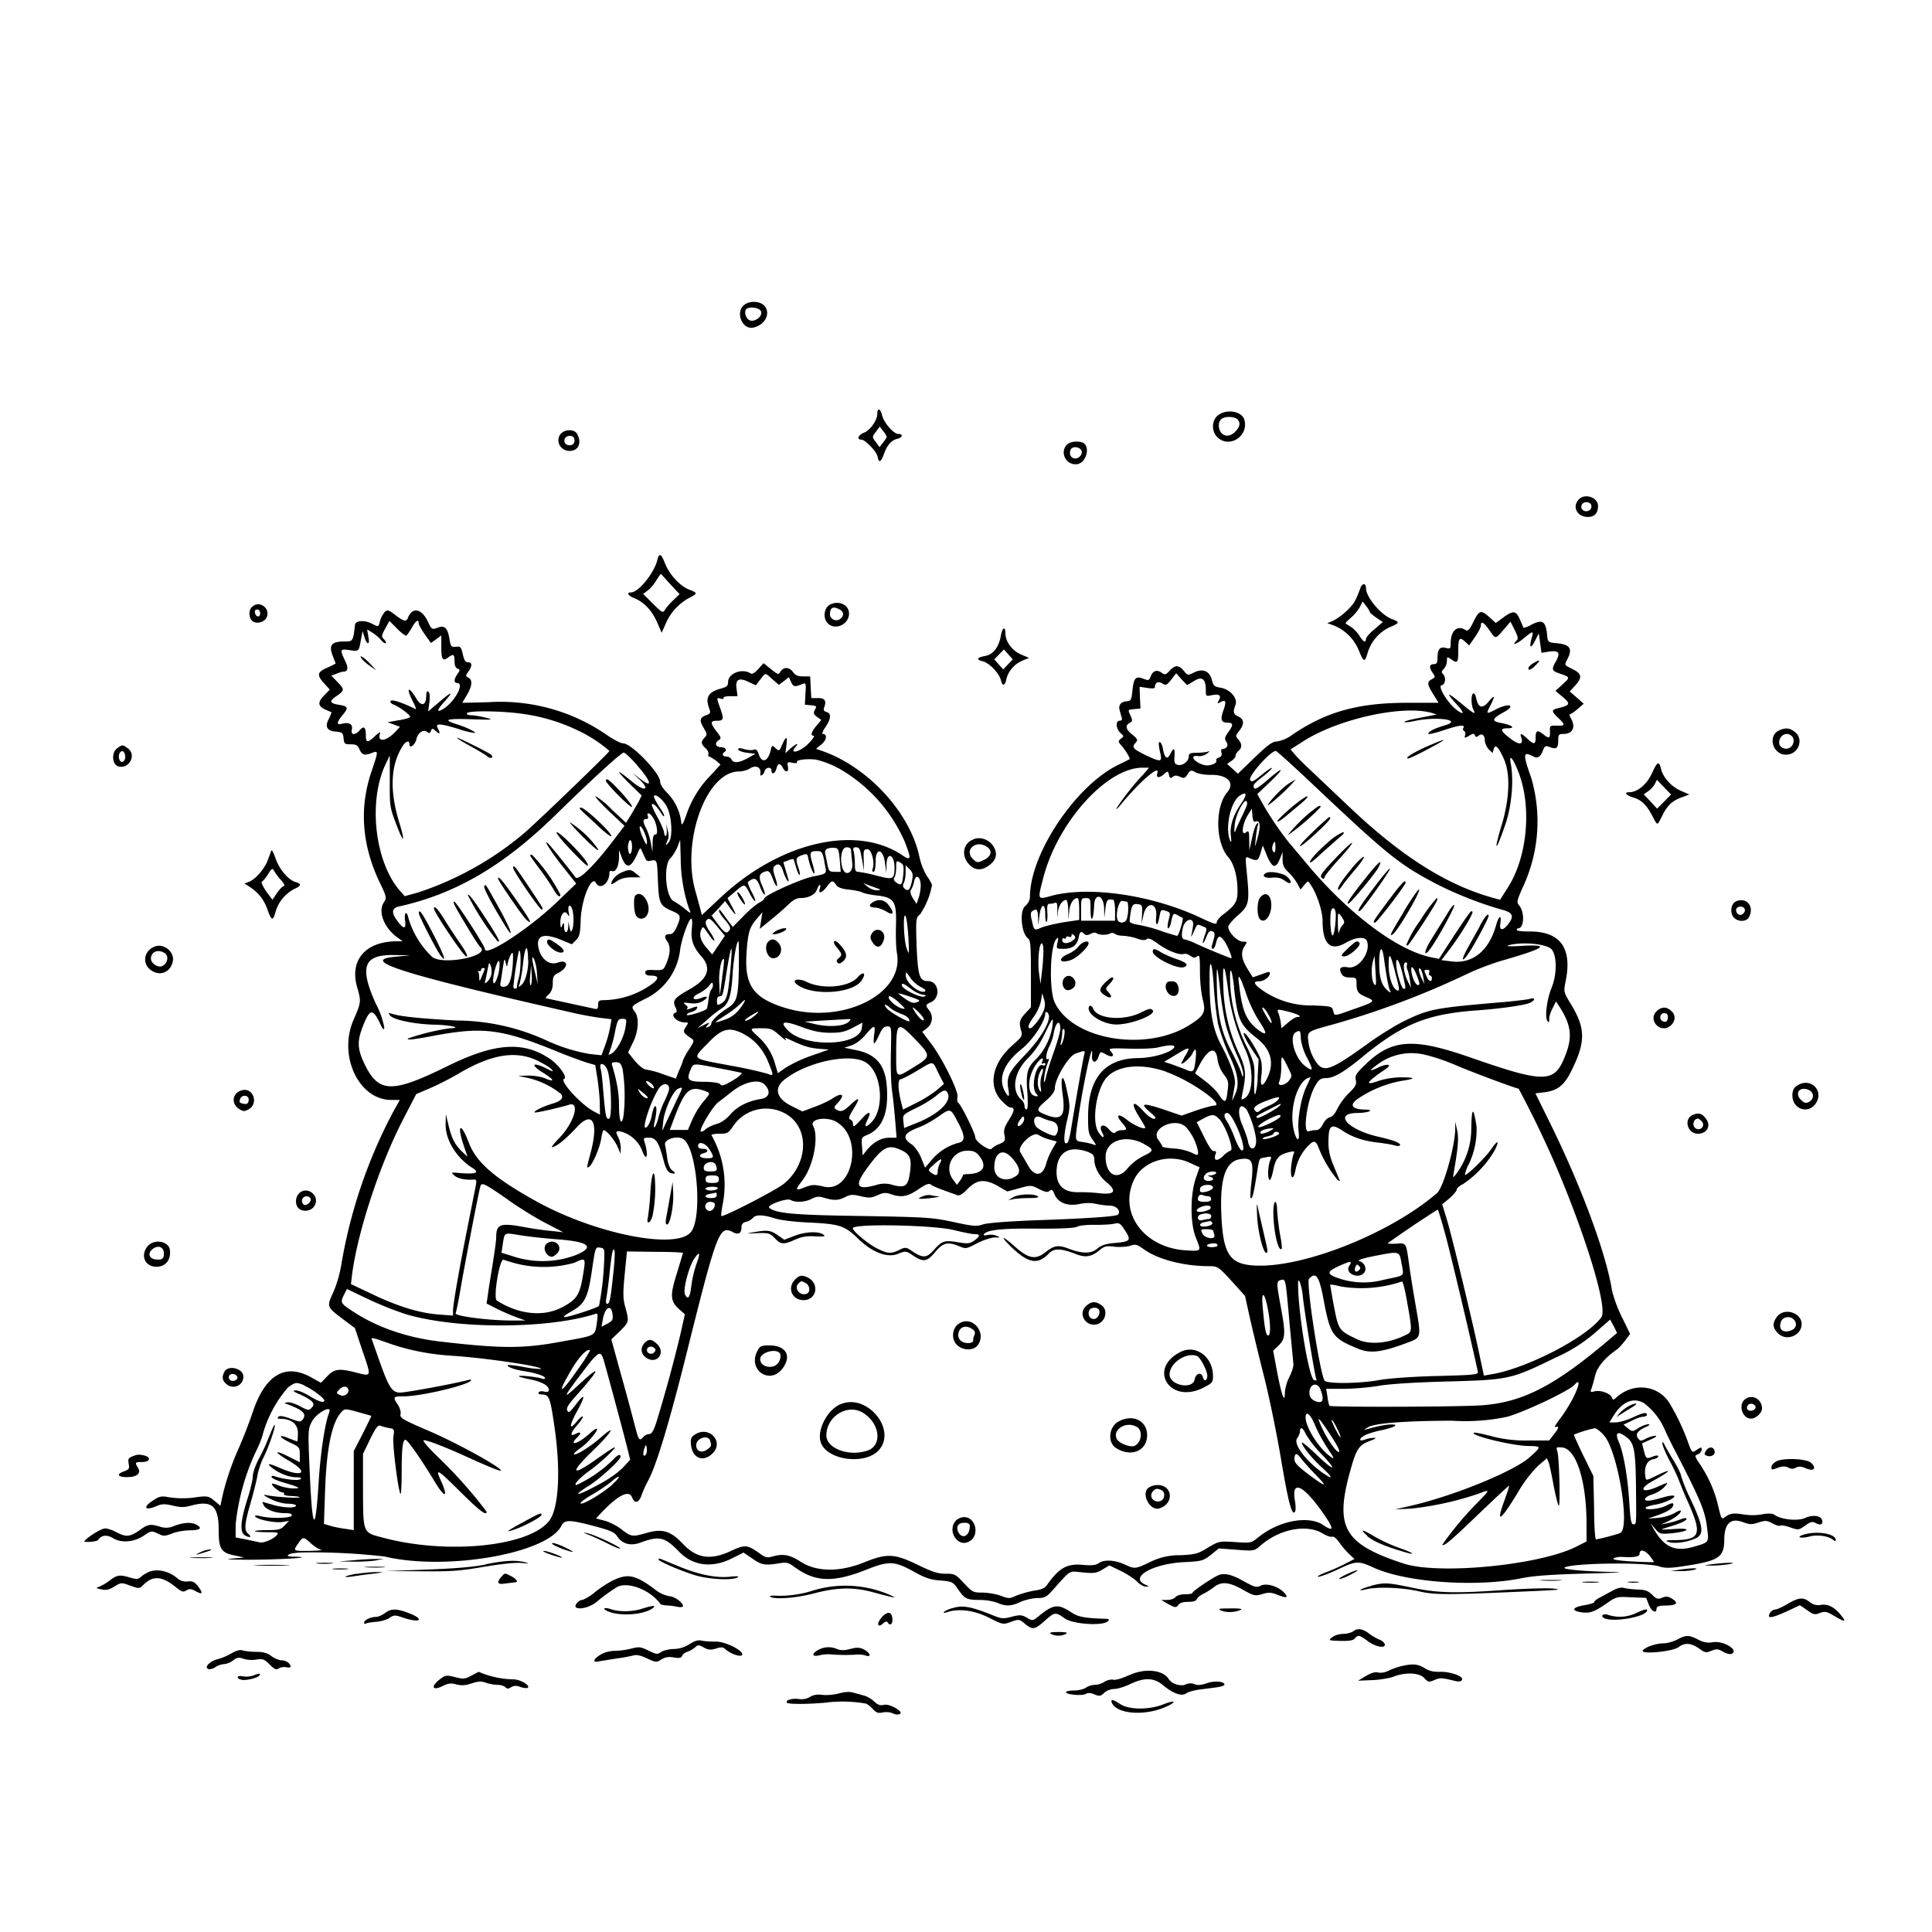 <svg xmlns="http://www.w3.org/2000/svg" id="svg" width="1024" height="1024" version="1.1">
  <path fill-rule="evenodd" d="M394 162c-4.3 4.3-.2 13 5.4 11.6 9.6-2.4 9.6-13.6.1-13.6a8 8 0 0 0-5.5 2m9 2.5c1.7 2-1.3 5.5-4.6 5.5-2.4 0-4.3-3.8-3-6 1-1.5 6.2-1.2 7.6.5m62 54.8c0 3.4-3.8 8.8-7 10-3.1 1.2-4.1 3.7-1.5 3.7 2.1 0 8.3 6.5 8.7 9.2q.9 5 3.3-1.5 2.4-7 7-8.1c3-.7 3.3-2.6.6-2.6-2.5 0-7.7-6-8.6-10-.8-3.5-2.5-4-2.5-.7m180.6.8c-3.5 2.7-3.6 8.6-.3 11.7 6.3 6 16.5-.6 14.3-9.1-1.1-4.7-9.4-6.2-14-2.6m10.2 2.1q2.7 2.7-1 6.5c-3.8 4.1-8.8 2.2-8.8-3.4q.1-4.3 5.5-4.3c1.7 0 3.6.5 4.3 1.2M470 231.5c0 .4-.9 1.8-2 3.1l-1.8 2.4-2-2.7c-2-2.7-2-2.7 0-5.4l2.1-2.8 1.8 2.4a10 10 0 0 1 1.9 3m-172.4-2c-3.6 3.6-.9 9.5 4.3 9.5 4.7 0 6.6-4.3 4-9-1.2-2.4-6.1-2.7-8.3-.4m6.7 2.7c.7 2-.4 3.7-2.3 3.7-2.3 0-3.4-1.6-2.6-3.5s4.3-2 4.9-.2m261.3 3.3c-4.2 4.1-.5 11.3 5.4 10.4 4.2-.6 6.8-7.8 3.8-10.8-1.7-1.7-7.4-1.5-9.2.4m7.2 2.6c1.6 1.6-.3 4.8-2.9 4.8-2.2 0-3.4-2.2-2.5-4.5.6-1.8 3.7-2 5.4-.3m263.9 26.6c-3.6 4-.7 9.2 5 9.2q5.2-.1 5.3-5.8c0-4.6-7.1-7-10.3-3.4m6.8 3.7c0 2.2-3.1 3.3-4.7 1.7-1.7-1.7 0-4.4 2.4-4q2.3.3 2.3 2.3m-495.1 28.3c-1.7 7-10 17.2-14 17.2-2.5 0-1.5 1.7 1.7 3q7.8 3.2 12 12.4l2.6 6 2.2-5a28 28 0 0 1 12.4-13.5c4.6-2.4 4.6-2.6-.3-4.5-4.8-2-10.3-8-12.6-14-2-5-3-5.5-4-1.6m7 13 4.8 5.1-3.4 3.3a30 30 0 0 0-4.5 5.2c-.9 1.6-1.5 1.3-6.2-3.4l-5.2-5.2 2.5-1.9c1.4-1 3.4-3.5 4.6-5.5s2.3-3.4 2.4-3.2zm365.6 2c-2.6 7-3.5 8.5-7.6 12.3a32 32 0 0 1-7.2 5.1l-2.7 1.1 3.4 1.2a24 24 0 0 1 13.2 13c2.7 6.6 3.2 6.8 4.7 1.8a22 22 0 0 1 11.6-13.8c5.4-2.2 5.6-2.8 1.8-4.2-6-2-14.2-11.7-14.2-16.6 0-2.8-2-2.7-3 0m-281 8.7c-3.2 1.6-4 7-1.4 9.8 3.8 4.2 11.4.9 11.4-5 0-4.6-5.3-7.1-10-4.8m286 4c0 .3 1.6 1.7 3.5 3l3.4 2.3-4.4 3.8c-2.5 2-4.5 4.4-4.5 5.2q-.2 3.3-3.4-1.6c-1-1.7-3-3.8-4.4-4.7s-2.9-1.8-3-2c-.3-.1 1-1.4 2.7-2.9 1.7-1.4 3.9-4 4.8-5.7l1.5-3 1.9 2.4c1 1.3 1.9 2.7 1.9 3.1m-592.5-2.6c-2 2-1.6 6.3.6 7.7 2.6 1.6 6.8 0 7.5-2.9 1.2-4.8-4.6-8.3-8-4.8M445 323c2.3 1.3 2.5 3.3.4 5s-5.5.3-5.5-2.4q0-5.4 5-2.6m-307 2c0 2.5-2.3 2.2-2.8-.3q-.2-1.6 1.2-1.7 1.5.2 1.6 2m65.7-.2c-.8 1-1.9 3-2.2 4.4-.8 3.3-.7 3.2-4.6 1.2-3.6-1.8-8.3-1.5-8.6.6-1.1 9-1 9-5.8 9-6.7 0-8.3 2-6 7.7l1.5 3.9c0 .2-2 1.2-4.5 2.3-5.3 2.3-5.6 3.9-1.6 8.3l3 3.3-3.1 3.2c-3.5 3.6-3.2 5.7 1 7.5l3 1.3c0 .1-.5 1.7-1.4 3.5q-3.4 6.3 3.9 6.8c3.2.3 3.6.6 3.9 3.5.3 3 .6 3.2 3.8 3.2 2.9 0 3.7.5 4.7 2.8 1.3 2.9 2.7 3.3 6.7 1.7 3.3-1.2 3.3-1-.5 10.2q-9.6 28.6 4.2 58c4 8.2 4 8.7 2.5 11-3.4 4.9.1 13.9 7.6 19l2.3 1.7h-3.6c-16.3.3-24.6 10.1-20.5 24.4 2.2 7.5 2.1 8-1.9 17.2-8.3 19 2.7 42.5 20 42.5h4.5l-3.5 6.3a267 267 0 0 0-27.5 81 65 65 0 0 1-4.1 14.3c-3.7 8-3.7 8 4.6 14.3l6.7 5 4 12c4.8 14 4.9 13.7-3 11.7-9.3-2.5-12-2.1-15.7 1.9l-3.3 3.4-5.4-3c-13.7-7.5-24.3-1.1-30.9 19a249 249 0 0 1-7.5 19.2c-3.8 8.5-7.2 18.8-8.9 27.2l-.6 2.8-3.1-2.6c-3-2.5-3.7-2.7-9.3-2a48 48 0 0 1-15.3 0c-3.6-.7-4.8-.4-8.3 2-5.1 3.3-4 5.3 1.6 3 3.4-1.5 4.7-1.5 9.2-.5 4.2 1 6 1 9.7 0 11-3 14.6.2 14.6 12.6 0 10.6 1.2 12.5 9.3 14l4.2.9-6.5.6q-6.5.5 8.5.6c15.7 0 36.6-1.2 25.5-1.6-4.6-.1-5.2-.3-3.6-1.3 1-.6 5.1-1 9-1a335 335 0 0 1 41.6 2.2c32.5 7.7 86-1.5 93.6-16.2 1.7-3.4 4-3.4 16.4-.2 9.5 2.5 11.8 3.4 13.3 5.8 2.6 3.9 7 5.1 12 3.3 10.3-3.8 13-3.2 20.7 4.7 7.3 7.6 17.6 8.9 28.2 3.5l6-3 4.7 3.2c4.8 3.4 6.7 3.7 14.1 2.5 4-.7 5-.4 8 1.8 11.1 8.2 20.7 8.6 38.7 1.4 12-4.7 14.6-4.5 26 1.9 5 2.7 8 3.7 13 4 6.2.6 6.5.7 9.3 4.8 3.5 5 4.5 5.5 11.6 5.5 3 0 7 .7 9 1.5 4.8 2 7.3 1.9 12.5-.5 2.4-1 6.4-2 8.8-2 3.7 0 4.8-.5 7.7-3.7 10.6-11.8 8.7-10.6 16.3-9.9 6 .6 7.3.4 10.5-1.5l3.7-2.2 6.2 3c3.4 1.7 7.3 4.3 8.6 5.7 1.4 1.4 3.4 2.6 4.5 2.5 2 0 2 0 0-.9-9.1-3.7 3-11 19.7-12 10-.5 10.7-.7 14.8-3.9l4.2-3.4 9.4.7c9.3.7 9.3.7 12.7-2.2 10-8.8 24.6-11.6 33-6.4 2 1.2 4.2 2 5 1.7s2.2.9 3.6 2.8c1.2 1.8 3.5 4.6 5.2 6.2l3 2.8-4.5 2.3c-2.4 1.3-7 3.4-10.2 4.6s-5.3 2.3-4.6 2.5 5.1-1.4 9.9-3.6c10.4-4.9 11.3-5 19.6-1.2 17.3 7.9 54.9 10.5 78.8 5.5 6.1-1.2 15.7-1.9 34-2.4 14-.3 21-.7 15.4-.8-16.6-.3-28.8-1.4-27-2.4 4.3-2.4 42.8-2.9 50-.6 3 1 5.6 1 12.4 0 19.4-2.9 22.2-4.6 22.2-14.4q.2-12.7 10-9c3.5 1.3 4.6 1.3 8 .2 3.7-1.2 4.5-1.2 7.5.4 1.8 1 3.8 1.6 4.3 1.2.5-.3 3 .1 5.3 1 4.1 1.4 4.4 1.4 7.8-1 2.5-1.9 3.9-2.3 5.2-1.5q3.9 2 3.9-.6c0-3-4.6-4-9-2-4.1 1.9-13.2.9-16.7-1.8-.7-.5-3-.6-5-.3-4.7.9-7.6.9-13 0-3.2-.4-5-.2-6.9 1-3.1 2.1-2.7 2.6-4.8-5.9q-2.7-11.3-9.6-21.6c-2.8-4.2-2.8-4.4-1-5.1 1.1-.4 2-1.5 2-2.4 0-1.5-.2-1.5-2.5 0-2.4 1.6-2.5 1.6-4-2a119 119 0 0 0-10.7-23c-6.3-9.5-19.2-10.7-28-2.7-1.6 1.4-1.8 1.4-2.4 0-.8-2.2-6-4-9-3.3-2.3.6-2.5.4-1.9-1.1.4-1 1.3-4.1 2-7q1.7-7.1 11.5-14c1-.6 2.9-2.8 4.4-4.7l2.7-3.6-4.5-9.2a70 70 0 0 1-5.1-13.8c-3.1-19.7-16.4-55.5-33.1-89.3l-7.5-15.2 5-.6c7.1-1 10.5-3.8 14.6-12.4 7-14.5 6.9-21.5-.6-34-4.1-6.7-4.1-6.8-3-12.3q5.5-26.8-19.6-26.5c-3.5 0-6.3-.3-6.3-.8q.1-.8.8-.9c3.2 0 3.5-8.8.4-12.2-1.3-1.6-1.1-2.5 2-9.5a82 82 0 0 0 4.4-58.3c-4.5-12.6-4.3-14 1.3-11q3.2 1.8 5-3.3c1-2.4 1.3-2.6 3.7-1.7 3.4 1.3 4.4.6 4.4-3.6 0-3 .3-3.4 2.8-3.4 4.8 0 6.6-3.6 4-8.1-1-1.8-1-2.3 0-2.6.7-.3 2.5-1.6 4-3l2.7-2.3-3.7-3.3-3.7-3.2 3-3.3c3.8-4.3 3.4-6.2-1.8-8.7-4-2-4-2-2.8-4.5 3.5-6.3 1.9-8.6-6.5-9.2-3-.3-3.5-.7-3.8-3.3-.7-8.3-2.3-9.5-8.4-6.4a14 14 0 0 1-4.2 1.7l-1.5-3.5c-2.3-5.6-3.6-6-8.7-2.4l-4.5 3.3-3.5-3.2c-4.5-3.9-5.3-3.6-8.4 2.7-2 4-2.9 5-4 4.3-4.5-2.9-8 .2-8 7 0 2.8-.2 3-2.6 2.4-3.1-.8-4.4.7-4.4 5.4 0 2.5-.4 3.2-2 3.2q-3.6.2-.5 4.7c1.4 2 1.4 2.3-.5 3.3-2.7 1.4-2.5 2.8.8 8l2.8 4.5h-18c-25.3.2-41.8 4.9-59.5 16.9a19 19 0 0 1-8.2 3.6c-2.4 0-4.8 1.8-11.8 8.5l-8.9 8.6-2.8-2.6-2.9-2.6 2.3-1.6c1.2-.8 2.2-2.1 2.2-2.8s.7-1.8 1.5-2.5q3-2.6-.1-6.1c-1.5-1.7-1.5-2 .5-4.5q4.2-5.4-.4-7.6c-2.7-1.2-3-2.4-1.6-6.1 1.4-3.5-2.7-8.3-7.8-9.2-3.3-.5-3.9-1-4.7-4.2-1.2-4.7-4.9-6.2-9.6-3.8-3.2 1.6-3.3 1.5-5.3-1-2.6-3.1-4.5-3.2-7.5 0-2 2.2-2.5 2.3-4.3 1-2.4-1.7-4.6-1-5.7 2-.8 2.2-1.2 2.3-4 1.2-4-1.5-5-.4-5.7 6.4-.5 4.9-.8 5.4-3 5.6-3 .1-4.5 2-3.8 4.6l1 3.7q.8 2-1 2c-2.2 0-2 4.3.5 6.5 1.9 1.7 1.9 1.9.2 3-1.6 1.3-1.6 1.5.3 3.7 2.3 2.6 4.8 6.9 4.3 7.2l-5.8 2.9c-22.6 10.8-47 47.2-47 70q-.1 2.8-2.6 5c-3 2.6-2 14.4 1.5 17 1.4 1 1.6 3.6 1.6 18.9v17.7l-2.6 2.8c-3.4 3.6-3.8 5-2.7 9.2 1 3.2.7 3.5-4.8 8.4-10.3 9.2-12.7 21-5.8 28.7 2 2.2 4.2 4 5 4 2.5 0 2.3 1.7-.7 6.5-2.4 3.8-3 5.5-2.4 8.1.5 3 .3 3.5-2.8 4.8a11 11 0 0 0-4 2.4c-1 1.6-8.7-3.8-8.7-6s-7.5-17.3-9-18.3c-.5-.3-.7-1.7-.4-3 .7-2.9-8-20.6-14.3-28.8l-4.4-5.8 2.6-2a6.7 6.7 0 0 0 1-9.5c-2-2.6-1.9-2.9 1-4.2 5.4-2.5 4.2-11.2-1.6-11.2-4.5 0-5.3-2.8-6-19-.4-14.2-.4-14.5 1.8-16.3A41 41 0 0 0 494 469a21 21 0 0 0-2.7-4.6 35 35 0 0 1-4-10.3c-4.9-23.2-27-47.4-51.3-56l-3.5-1.2 2.9-2.4c2.8-2.2 3.2-5.5.7-5.5-.6 0 0-1.6 1.4-3.6 3-4.4 3.2-7.4.6-8-1.5-.5-1.8-1-1.2-2.7q1.9-4.9-3.4-4.7H430l-.3-5.7-.3-5.8h-3.7c-2.8 0-4.2-.6-5.3-2.2-2-2.8-5-3-6.7-.4-1.1 1.8-1.3 1.8-5-1.2l-4-3.2-2.8 3.1q-2.9 3.2-4.1 2.3c-4.5-2.9-11.9 0-11.9 4.6 0 2-.7 2.6-4 3.5-6.5 1.8-8.2 4.7-6 10.5.8 2.2.7 2.7-1.4 3.5-3.6 1.3-4 2.7-1.6 6.7 1.9 3.2 2 3.7.5 5.3-2 2.2-1.9 3.3.5 5.5 1.2 1 1.8 2.5 1.6 3.2q-.4 1.2.3 1.3c.5 0 2 1 3.5 2l2.6 2.2-5.1 5.6a55 55 0 0 0-13 21c-1.8 5.1-2.4 6.1-2.7 4.2a27 27 0 0 0-7.2-15.5c-2.4-2.3-4-4.8-4-6.2 0-4.5-15.2-20.3-19.6-20.3-1.3 0-5.1-2-8.6-4.4a99 99 0 0 0-63.1-17.4l-13.6.3 2.5-4.2q4.2-7.2.8-9.1c-1.6-.9-1.6-1.1 0-3.3 2.1-3 2-4.9-.3-4.9-1.3 0-2-1.1-2.7-4.2-.9-3.9-1.2-4.3-3.7-4-2.4.2-2.7-.1-3.3-3.7-1-6.3-2.6-7.9-6.3-6.4-3.1 1.1-3.2 1-5.2-3.2-3.3-7-8.3-8-10.6-2-.7 2-2.1 1.9-5.7-.8-4.8-3.7-5.2-3.8-6.9-2m11.5 12.3c.4 0 1.7-1.8 3-4 2.2-4 3.8-5.1 3.8-2.7 0 .8 1.5 3.4 3.3 6l3.2 4.5 2.8-2 2.7-2v6c0 6.7.7 7.9 3.6 5.7 2.8-2.1 3.4-1.8 3.4 1.9q0 3.3 1.6 4c1.4.5 1.4.8 0 2.8-2 2.8-2 4.8-.2 4.8 4 0-1 9.6-7 13.5-4 2.6-4 1.1 0-3.3 5.4-6 4.3-6-2.4-.2l-6 5.1.7-4.9q.5-4.9-.6-5.6-1-.7-1.1 2.2c0 5-2.4 5.9-5 1.8-4.8-7.9-6-6.1-1.4 2.5.8 1.7 1.2 3 .7 2.7-7.7-3.8-13.3-5.5-13.3-4q.1.9 1.4 1.5c3.8 1.5 9.7 6 9 6.8-.6.5-3.4 1.3-6.4 1.7l-5.5 1 3.3 1.2 3.3 1.2-2.3 2.5c-5 5.4-10.1 6-8.2.8.4-.8-.8-.2-2.6 1.5-4.1 3.9-5 3.8-5-.4q0-6.4-3.3-2.5c-2.4 2.8-4.9 2.5-4.1-.5.6-2.7-1.4-4-5.2-3q-4.5 1.2.1-4.4c3.4-4 3.2-4.8-1.4-5.6-5.4-.8-5.7-2-1.6-4.7 4.3-3 4.3-3.5.3-7.6l-3.1-3.2 2.7-1c1.5-.6 3-1.1 3.4-1.1q4.1.1 1.2-5.8c-2.9-6-2.7-6.4 2.5-5.6 5 .7 4.8.8 6-6.1l.8-4 1 3.3c1.4 4.4 3 4 2-.5l-.6-3.7 2.9 1.8c1.6 1 3.7 2.8 4.6 4q1.7 1.8 2.3 1.5.5-.7-1-2.2c-1.3-1.3-1.2-2 .8-5.6l2.2-4 4 4a24 24 0 0 0 4.7 3.9m574.3-3c3.4 4.9 3 4.9 7.5-.2l3.7-4.3 2.2 4.4c1.6 3.1 2 4.6 1.2 5.4-3 3-.6 2.4 3.3-.7 5.4-4.5 5.7-4.5 4.4 0-1.3 5-.3 5.4 2 .8l1.9-3.7.7 5.1.7 5.2 4.4-.7c5-.6 5.8.8 3 5.7-2.2 3.8-1.8 4.7 2.3 6 5.6 1.9 5.6 2 1.5 5.7l-3.8 3.5 4 3.3c4.2 3.6 3.8 4.3-2.7 5.9-3.5.8-3.5 1.6.2 5.1 3.9 3.7 3.8 4.3-.7 4.1-3.7-.1-3.8 0-3.7 3.1.2 3.8-.4 4-3.8 1.3-3-2.3-3.8-1.8-3.8 2.2 0 3.5-1 3.5-4.4.3q-4.6-4.4-3.2-.7c1.3 4-1 4.3-5.7.7-5.5-4.2-5.9-5.5-1.5-5.5 4.3 0 2.5-1.6-3-2.7-5.8-1-5.6-2.2.9-5.8 6.7-3.7 3-5.1-4-1.6-5.4 2.8-5.5 2.7-3.1-1.9q4.1-8.1-1-2-4.9 5.8-6.5-2c-.4-1.7-1-2.8-1.6-2.4-1.2.7-1.1 6 .1 8.5 1.6 3 .3 2.3-6.2-3.1q-11.4-9.4-3.2-.3c4.7 5 5 6.9.6 3.6-4.6-3.4-10.4-12.7-8-13.1 2-.4 2.5-4.1.7-6q-1.4-1 .5-2.7a7 7 0 0 0 1.6-4.1c0-2.4.1-2.4 2.2-1 3.4 2.4 3.8 2 3.8-4.2 0-7 .6-7.9 3.6-5.1l2.2 2 3.1-4.5c1.7-2.4 3.1-5.2 3.1-6q0-4 4.5 2.4m-258.9 2.8c-1 6-4 10-8 10.8q-7.2 1.4-1.7 2.9c3.4.7 8.8 6.3 9.7 10 .8 3.4 2.1 3.1 2.9-.5.9-4.1 4.2-8 8.4-9.8l3.6-1.5-4.2-1.8c-4.7-2-8.3-6.8-8.3-11.1 0-4-1.6-3.4-2.4 1m3.7 15.4-2.5 2.6-2.3-2.6-2.4-2.7 2.6-2.7 2.5-2.6 2.3 2.6 2.4 2.7zM192 349.5a27 27 0 0 0 4.4 3.7l3.1 2.1-3.4-3.6c-3.4-3.6-6.7-5.3-4-2.2m621 1.8a7 7 0 0 0-2.9 2.4c-.6 2.1 1.3 1.5 3.8-1.2q4-4-1-1.2M409.4 360l3.4 3 2.7-2 2.6-2.1 1.2 2.6c1.2 2.6 1.9 2.7 6.1 1 1.7-.7 1.9-.3 1.5 5.1l-.3 5.9 3.3.3c3 .3 3.1.5 2 2.4-.9 1.8-.7 2.4 1.2 3.8l2.2 1.6-2.6 3.1q-4.2 5.1-1.4 5.3c.7 0-.6 1.8-2.7 4-4.4 4.5-10.7 6.2-6.9 1.8 2.2-2.5.1-1.6-3.3 1.4l-2.1 2 .5-4.1q1-7.6-2.2-.5c-1.5 3.6-1.6 3.6-3.5 2-1.8-1.8-2-1.7-2.6 1-1.4 6-4.6 7.2-6.3 2.3q-1-3.4-2.8-2.5c-1 .3-3.3.2-5.1-.4-2.5-.7-3.2-.6-3 .3.3.7 2.4 1.4 4.8 1.7l4.3.5-4 2.3q-7.2 3.9-8.7.7c-.3-.8-1.5-1.5-2.6-1.5-2.1 0-2.7-1.4-1-2.5 1.5-1 .2-2.5-2-2.5-2.7 0-3.5-2-1.4-3.5 1.7-1.2 1.7-1.5-.9-4.8-3.5-4.6-3.4-5.7.3-5.7 3.5 0 3.7-.9 1.5-7-1.9-5.4-1.9-5.3.5-4.7q1.8.4 1.4-.4c-.3-.5 1.3-.9 3.4-.9h4l-.5-4q-1.2-7.4 6.5-3.5l3.7 1.7 2.4-3.1c2.9-3.7 2.3-3.7 6.4-.1m223.4 1q6.4-4.2 6.3 4.8c0 3.2.1 3.3 3 2.7q6-1.3 4 2.6-1.7 2.6.8 1c2.8-1.5 3.2-.4 1.6 4.2-1.8 5-1.3 6.7 2 6.7s3.3 1.3.4 5.2c-1.8 2.6-2 3.4-.9 5 1.3 2 .2 3.7-2.3 3.8q-.7.2-.3 2 .5 2-1.4 2.5-1.7.7-1.4 1.5c1 1.5-3.5 3.2-6.3 2.5-5.2-1.3-8.2-5.4-3.5-4.8 1.6.3 3.6-.3 4.8-1.2q2.6-2 .2-1c-1 .2-3.6.5-5.8.5-3.1 0-3.9.4-3.9 1.8 0 2.7-3.2 5.2-5.8 4.6-1.8-.5-2-1.2-1.8-4.5q.5-6.8-2.2-1.3-2.4 4.7-3.8-2.1c-.3-2-1-3.8-1.5-4q-1.6-1.3 0 5.8c1 4.5.4 4.7-6.8 1.4-7.6-3.6-8.5-4.6-6.5-6.8 1.5-1.7 1.5-2-1.5-4.5q-5.3-4.2-1.4-6.3c1.5-.8 1.5-1.3.5-3.6-1.6-3.5-1.7-3.3 2-3.7l3.2-.3-.3-5.8-.2-5.7 4 .6c2.3.4 4.1.3 4.1-.2 0-2.6 1.7-3.6 3.9-2.2 2 1.2 2.4 1 4.8-2l2.6-3.4 2.8 3.2 3 3.1zM278 378.5a98 98 0 0 1 29 9 72 72 0 0 1 16 10.5c0 .8-35.5 35-44.5 43a169 169 0 0 1-56.8 32l-7.2 2-2.8-3.2c-13-15.3-16.6-46.7-7.5-66.4l2.4-5v13.5c-.1 12.6.1 14.2 2.8 21.3 4.5 12.3 5.8 12.3 2 0q-7.5-25 2.1-39.9c1.7-2.6 3.5-3 3.5-.8 0 2.6 3 .4 3.7-2.7.7-3.4 3.8-5.5 5.7-3.8q1.4 1.2 2-.6c.6-1.5.8-1.5 2.6.1q3.3 3 1-1.6c-1.5-2.7 1.4-2.5 11.4.6a39 39 0 0 0 8.4 2c.5-.5-4.5-3-9.3-4.5-8.1-2.5-6.3-3.2 7-2.8 11.8.4 12.5.3 8-.8-2.7-.7-6.3-1.3-7.8-1.3q-2.6-.1-2.2-1.1c1-1.5 19.6-1.2 30.5.5m481-.6 2.5.8-3 .6-8.8 1.7c-3.2.7-5.6 1.4-5.3 1.7s2.8 0 5.6-.6c11.2-2.4 25.2-.6 16.3 2.2q-9.1 2.7-9.3 4.6c0 .5 3.9-.4 8.6-2q12-4 9.9-.9-.4.9.6 1.5.8.8.5 2.1c-.7 1.7-.2 1.8 2.5.1 1.8-1 2.3-1 2.6 0q.4 1.5 1.9.3c1.8-1.6 3.4-.4 3.4 2.6 0 1.3 1 3.3 2 4.5l2.1 2 .6-2q1.1-4.5 5.4 5.2c3.5 7.8 3 20.7-1 34.4-4.8 15.8-3.4 15.5 2-.4 3.2-9.8 4.3-23 2.6-31.8-1-5.4 1.4-2.4 4.3 5.2 7 18.6 4.4 45.1-6 61l-3.9 6.2-3.7-1c-24.6-6.8-48.5-22-75.6-47.6L696.5 410c-4.4-4-9-8.7-10.2-10.1l-2.3-2.7 6.3-4c18.5-12.1 53.2-19.8 68.7-15.3m184.2 9.1c-6.5 2.7-3.8 13 3.4 13 6.5 0 9.7-8 4.8-12-2.9-2.2-4.6-2.4-8.2-1m6.8 3.5c1.4 1.7.5 5-1.7 6-2.6 1-5.3-.5-5.3-2.9 0-4.1 4.4-6.2 7-3.1m-701 4.8c4.2 2.3 8.4 4.8 9.3 5.6 1.8 1.5 3.6.7 2-.9-1.1-1-17-9-18.1-9-.5 0 2.6 2 6.8 4.3m507.4.3c-7.3 3.2-12.3 6.4-10 6.4.6 0 5.3-2.2 10.5-5q16.6-8.8-.5-1.4m-694.3 1c-3 2.1-2.8 8.3.4 9.5 5.7 2 10.2-6 5.2-9.5-2.8-2-2.8-2-5.6 0m4.3 4.4c0 2.7-2.2 3.9-3.1 1.6s.3-4.9 1.9-4.4q1 .7 1.2 2.8M698 417.8c37.6 35.5 43.8 40.4 62.9 50.5a197 197 0 0 0 34.6 13.7c5.7 1.4 7 3.1 4.8 6.5-3.1 4.8-5.8 5.4-5.1 1.1.8-5.1-.8-4.5-2.3 1-3.8 13.4-12.4 20.3-23.4 19l-5.5-.7 4.3-5.7c5.8-7.6 12.9-19.3 12.1-20-.7-.8-1-.4-10 13.1l-7.7 11.9-3.6-.7c-18.5-3.5-45.6-24-68.4-52l-6.3-7.5c-5-5.8-11.7-15.7-15.6-22.8l-2.4-4.3 6.8-6.5c8.2-7.8 7.2-8.5-1.4-1q-6.4 5.6-7 4.4c-1-1.6-.5-2.3 5.3-6.8 2.7-2.2 4.5-4 4-4s-3.2 1.8-5.8 4c-4 3.3-5 3.7-5.7 2.4-1.1-2 10.7-15.3 13.6-15.4.5 0 10.3 8.9 21.8 19.8m-360.2-12c7.8 8.9 8.3 12.4 1 6.6l-3.4-2.6 3.3 3.1c6.3 6 3 7-3.9 1.2q-12.7-10.3-1.2 1.2l6.5 6.3-1.7 3.5-4.2 7.2-2.4 3.8-7.5-7a43 43 0 0 0-8.6-7.1c-.7 0 2.4 3.5 7 7.9l8.3 7.8-3.9 5.1C315.8 458 306.6 467.2 305 465a391 391 0 0 0-13.6-17c-4.5-4.8-.2 2.3 6.3 10.6l7.7 9.7-10 9.6C280.8 492 257 507.6 257 503c0-1.6-15.2-25.1-16.2-25.1s-.2 1.7 7 13.7c3 5 6 9.7 6.8 10.4 5.5 4.6-19.3 9.7-25.4 5.3a46 46 0 0 1-12.7-20.6c-.9-4.3-2.4-3.3-1.8 1.2q1 7.4-4.6-.5-4.2-5.9 1.6-7c29.9-6.7 55.2-21.5 82.8-48.5 18.8-18.4 34.7-33 36.1-33 .7 0 4 3.1 7.3 6.9m106.4 1.3a83 83 0 0 1 35.1 38.7c3.7 9.3 3.6 10.7-1 7.6-24.6-16.7-65.6-7-97.1 22.9L372 485l-1.1-4.3-2-7.3c-8.2-26.6 5.2-64.5 22.8-64.5 1.8 0 4.3-.7 5.6-1.5 3.3-2.2 6.3-.8 5.7 2.8-.3 1.7 1.7.5 2.2-1.3.6-2.3 3.7-2.7 3.7-.5 0 2.4 2 1.7 2.6-1q1.2-4.5 3.4-.5c1.5 2.9 3.3 2.5 2.7-.6-.4-2.4-.3-2.6 2.5-2 1.6.3 2.7.2 2.3-.3-.7-1.2 4.8-2 10-1.4a47 47 0 0 1 11.8 4.5m431.3 2.9c-2.7 5.8-7.6 9.9-12 9.9-3 0-1.6 1.7 2.2 2.8 4.4 1.3 7.1 4 10.2 10 2.7 5.1 2.4 5.1 5-.1 2.6-5.5 5.5-8.3 10.5-10l4-1.5-4.6-2c-5-2.2-9.3-7-10.4-11.5s-2-4-4.9 2.4m-269.3.2a136 136 0 0 0-14.3 18q-.7 1.7 2.2-1.8c10.1-12.3 21-21.6 19.3-16.6-.8 2.6 1 2.8 3.7.4 1.8-1.6 2-1.6 2.5.5q.4 2.6 2 1 1.3-1.2 3.8 0c2.2 1 2.7.8 4-1.3 1.6-2.3 1.9-2.4 4.4-1 1.6.8 5 1.3 7.8 1.3 9-.2 13.2 4.2 8.8 9.3-6.5 7.8-6.2 26.6.6 34.3 3.1 3.6 5 10.4 4.9 18.5 0 5-1.4 7.2-7.2 11.6-2.1 1.5-3.8 3.5-3.8 4.4 0 1.4-1.4 1-8-2.1-25.5-12.2-59-17.2-79.2-12-8 2.2-7.8 2.5-4.8-9.2 7.5-29.4 33.4-58.3 52.3-58.6h3.8zm-285 3.8c1 2.4 13.8 15.1 13.8 13.6 0-1.7-11.6-14.5-13.2-14.5q-.9 0-.6.9m362.3 1c-4 2.5-11.8 10.7-11.4 11.9a96 96 0 0 0 14.7-13.8zm198.5 9.9-3.7 3.7-3.5-3.8-3.6-3.8 2.2-1.5a13 13 0 0 0 3.6-3.8l1.2-2.4 3.8 4 3.7 3.8zm-224 .8q-6.6 9.4-5.6 17.4.5 4.5-.4 2.5c-2.8-6.5.1-20.4 5-23.8 3.8-2.6 4.2-.9 1 3.9m-304.4 2.2c2.5 5.2 3 15.4 1 18.3q-2.7 3.6-.7-1c.6-1 .6-3 0-5.1l-.8-3.5.3 3.3c.1 1.7-.1 3.2-.6 3.2q-.7-.2-.8-1.7c0-1-1.6-4.7-3.5-8.2-2-3.6-3.3-6.6-3-6.9.7-.7 2.6 1 4.6 4.2q1.7 2.7 1.9 2c.2-.7-1.3-3-3-5.5-1.5-2.4-2.6-4.7-2.4-5.1 1-1.4 5.2 2.3 7 6m330.6.3c-4 3.4-7.2 6.6-7.2 7.1s1.7-.4 3.8-2.1l8.5-7.1c2.7-2.2 4.3-4 3.5-4s-4.6 2.7-8.6 6.1m-23.2-2c0 .5-1.2 3.3-2.6 6.2s-3 6.3-3.5 7.7q-1 2.8-.5-2.6c.4-6.4 6.6-17 6.6-11.4m34.5 3.6a80 80 0 0 0-13.1 13.1 116 116 0 0 0 17.5-15q.2-2-4.4 2m-387 .1 8.8 8.2c3.7 3.5 6.7 5.7 6.7 5 0-2-14-15-16-15q-1.7-.2.5 1.8m357 5.5c2.4-.9 2.8 2.3 1.1 8.5-1.6 5.7-1.6 5.7-1.1 1.2.2-2.5.7-5.6 1-7q1-2.7-.4-1.4c-.6.6-1.8 4-2.5 7.5l-1.4 6.4-.1-5.4c0-4.6-.3-5.2-1.6-4.1-2.8 2.4-2.2-4 .8-9l2.2-3.5.3 3.7q.3 3.9 1.7 3.1m-319-1.5c1.9 3.8 2.4 8.8.8 8.4q-1.3-.2-1.4 4.6l-.1 4.7-.8-4.6a32 32 0 0 0-2.4-7.7c-2-3.8-2-5.2-.1-5.2q1.4 0 .9-1.5c-1-2.7 1.5-1.6 3 1.3m350.6 5.9c-10.3 9.7-10.9 12.2-.7 3 7.6-7 10-9.7 8.2-9.7-.2 0-3.6 3-7.5 6.7m-395-4c0 .5 3.4 4.2 7.5 8.3 7.4 7.3 10 8.8 5 2.7a54 54 0 0 0-12.5-11m40.9 10.3c0 2.1-.3 2-1.9-1.5-2.6-5.5-2.6-9.2 0-4.5 1 2 1.9 4.6 1.9 6m-40.8 3.9c8.6 9 10.9 10.8 8.8 6.9-2-3.6-14-15.8-15.8-15.8-.8 0 2.3 4 7 8.9m401.6-3.4c-6 5.2-10.7 10.5-9 10.5.3 0 2.9-2.1 5.7-4.8l9-8q4-3.1 2.4-3.2a29 29 0 0 0-8.1 5.5m-369.3 5.3q-.8 2-1.4-1.3a8 8 0 0 1 .5-4.8c1.2-2.2 2.1 3.4 1 6.1m181.5-7c-5.2 1.8-6.6 7.9-3 12.5s8.3 4.4 13-.3c5.5-5.5-2.2-15.2-10-12.3m-155.2 10.6c0 9.2 2 20 4.8 27.2.7 1.7.3 1.5-2.5-.8a41 41 0 0 0-6.1-4.2c-4.2-2.2-5.5-19-1.7-22.7 1.3-1.3 3-4.1 3.8-6.1l1.4-3.7zm315.2-6.1q0 3.4-1.1 2.1c-.6-.6-.8-2-.4-3.2q1.5-4.5 1.5 1.1m32.1 5.3c-8.2 8.7-9 9.9-7.1 11q.9.4 1-.5c0-.7 3.4-5 7.6-9.6 10.2-11.2 9-11.8-1.5-.9m-184.4-5.3c2.4 2 1.4 4.8-2.2 6.5-3.3 1.6-3.6 1.5-5.5-.2-5.7-5.1 1.8-11.2 7.7-6.3m151.4 9.6q1.7.3 3.2-3.5l1.5-3.8v3.9c0 3 .7 4.5 3.1 6.8a28 28 0 0 1 4.7 6l1.7 3.2 1.9-2.3q1.7-2.1 2.2-2c3.8 4.3 7.6 15 7.6 21.1q.1 18.5 12.5 11.3c5-2.9 10-3.3 11-.9 2.2 5.9-4.3 15-10 14q-5.9-1-3.5 3.4c.8 1.4 2 2 4.5 2 3.3 0 3.5.2 3.5 3.3 0 4.2.8 5.3 5.4 7.2 4.8 2 4.3 2.4-7 6.3-10.7 3.8-10 3.8-10.8.8-.6-2.3-1-2.4-10.8-2.8a45 45 0 0 1-26.2-7.7q-7.6-5.2-2.2-5.1c2.4 0 5.6-2.3 5.6-4 0-1.3 0-1.3-4.9.5L664 518l-2.5-4c-3.5-5.5-4-9-2-12.3 1.7-2.6 1.7-2.6-.8-2.6-2.8 0-7.7-5-7.7-7.8 0-1 2.4-3.8 5.3-6.3 5.9-5.2 6.1-6.8 4.4-23.8-.7-6.8-.6-7.3 1-6.6 4.7 2 5.1 1.8 6.4-2.4l1.2-4.1 2.1 5.2c1.2 3 2.8 5.4 3.7 5.6m-333-3.8q.6 1.3 1.6 1.3c4.8-.9 4.5-1.5 5 10.2.5 12.2 1 13.4 7.4 16.2 4.8 2 5 2.8 2.8 8q-1.8 4.4-3.8 4.3-4.1 0-1.6 3.6 2.9 3.9-.1 11.4c-1.7 4.2-1.8 4.3-7.6 4-2.9-.1-3.8.2-3.8 1.4q0 1.6 3 1.6 6.3 0 .8 4.3a45 45 0 0 1-25.3 8.7c-3 0-3.5.3-3.5 2.5 0 2.1-.4 2.5-2.2 2l-25.4-5.5c-.4 0 .2-1 1.4-2q2.2-2.1 2.2-6c0-3.4.4-4.2 3-5.5 5.6-2.9 5.3-7.4-.4-5.4-4.6 1.7-9.3-2.2-10.3-8.5q-1.5-9.2 12.5-3.4l5.3 2.2 2.2-2.2c1.9-2 2.3-3.6 2.5-11.2.5-10.8 5.8-23.5 8.1-19.1 2.1 3.9 7.1.2 7.1-5.3q.1-1.5 1.4-1c2 .7 3.6-2.6 3.7-7.3v-3.8l1.2 3.2c2.5 6.9 4.9 6.6 8.3-.8 1.7-4 1.8-4 2.7-1.8zm103 .8.5 6.2h-3.1c-2.9 0-3.2-.4-3.9-3.7l-1.2-6q-.8-3.4 5.2-3c1.7.2 2 1.1 2.5 6.4m6-4.8.6 6.5c.7 4.8-3.4 7.3-5 3-1.8-4.6-.7-11.4 1.9-11.4q2.6-.1 2.5 1.9m5.8 4.4 1 6.2-.1-5.8c-.2-5.2 0-5.7 2-5.7 2.1 0 4 7 2.7 10.5q-.5 1.3.5 1.5 1-.2 1.1-5.5c0-7.7 4.1-6.8 5 1.1l.7 4.9.1-4.8c.3-6.5 4.2-4.8 4.2 1.8s-.6 6.8-9.5 4.5a74 74 0 0 0-9.7-2c-1.5 0-1.8-.8-1.8-4.2a33 33 0 0 0-.6-6.6q-.9-2.4 1.3-2.2c1.7 0 2.2 1 3 6.3m-313-4.6-1.7 4.6c-1.5 4.6-6.4 10.5-10 11.9l-2.5 1 2.5 1.6c4.9 3.2 7.8 6.9 9.6 12 2.2 6.3 3 6.5 4.4 1.2a20 20 0 0 1 10-12q5.4-2.3.6-3.6c-3.7-.9-8.7-6.8-10.6-12.4-1-2.9-2-4.8-2.2-4.3m293 6c1.4 6.7 2 6.1-6.2 7.8-6.6 1.4-25.6 10-25.6 11.6 0 .5-1.3 1.5-2.8 2.3s-5.3 4-8.3 7.1l-5.6 5.7-2.9-3.8c-4-5.6-4.4-6-4.4-4.6 0 .6 1.4 2.7 3 4.5 3.3 3.8 3.6 5 1.7 6.5-1 .9-2.2 0-5-3.7l-3.6-4.9 3.6-3.8 3.5-3.9 1.7 2.3q6.1 8.6 2.4 1.4l-2.8-5.3 4-3.4c5-4.3 5-4.3 7.5.4 1 2.2 2.5 4.3 3 4.6.6.4 0-1.6-1.5-4.5a23 23 0 0 1-2.3-5.5c3.4-2.8 4.7-2.4 6.4 2 .9 2.5 2 4.5 2.5 4.5s-.1-2-1.2-4.6c-2.2-4.8-1.7-6.7 2-7.7 1.5-.4 2.3.5 3.6 4 2.2 5.7 3.2 4.8 1.2-1-1.1-3.3-1.2-4.8-.4-5.6q3-3 4.7 2.6a21 21 0 0 0 2.1 4.8c1.2 1.2 1.1.8-.6-4.8l-1.4-4.8 2.6-1a9 9 0 0 1 2.8-.7l1.4 4.6c.7 2.4 1.5 4.1 1.8 3.8s0-2-.6-3.7c-1.6-4.7-1.4-5.6 1.8-6.7 2.7-1 3-.8 3.4 1.6.8 3.9 2.7 8.6 3.2 8 .3-.3-.2-2.6-1-5.3-1.7-5.7-1.4-6.5 2.4-6.5 2.6 0 2.9.4 4 5.7m-156-3.4c0 .3 2.2 3.4 4.9 7a136 136 0 0 1 7.2 10.5c2 3.8 3.9 5.3 3.9 3.3a87 87 0 0 0-15.1-21.2q-.8 0-.9.4m435.4 7c-5.3 6.3-7.9 10.4-7.1 11.2.2.3 1.2-.7 2.1-2.1s4.2-5.5 7.2-9c3-3.6 4.9-6.5 4.2-6.4s-3.6 2.8-6.4 6.2m-237.6 2.8c-.6 6-1 6.5-3.7 4.7q-2-1.4-1-2.8c.5-.8.9-3.2.9-5.3 0-3.5.1-3.7 2.1-2.6 1.8 1 2 1.8 1.7 6m245 2.3c-8 10-10.6 14-9.1 13.5s14-15.7 15.9-19.1c2.7-5.3-.2-2.8-6.8 5.6M272 460c0 1.7 14 22 15 22 1.3 0 1.4.2-7.2-12.7-6.7-10-7.8-11.4-7.8-9.3m211.5 6.2c-1 5.2-2 6.5-3.9 4.9q-1.6-1.3-.6-3.1c.6-1 1-3.6 1-5.7v-3.7l2 2c1.7 1.7 2 2.8 1.5 5.6m-334.6.2q2.7 3 1.3 3.3c-.7.3-2.3 2-3.6 3.9l-2.2 3.3-3.4-4.6c-1.8-2.7-2.8-4.9-2.2-5 .6-.3 2.1-2 3.3-4 2-3.2 2.3-3.3 3.2-1.7.5 1 2.1 3.2 3.6 4.8m579.2 4.2c-7.5 9.9-9.6 13.4-7.1 12 1.7-1.1 16.3-21.7 15.7-22.2-.3-.3-4.2 4.3-8.6 10.2m-398.8-8.1c-2.7 1.2-5.3 4-5.3 6 0 .4 1.3-.3 2.9-1.4q3-2.1 7.8-2.1h4.8l-2.4-2c-2.7-2.3-3.5-2.4-7.8-.5m342 .1c-3 1.3-1.2 3 2.8 2.6 3-.3 4.8.1 7 1.7 3.4 2.5 4.2.6 1-2.3-2-1.8-8.6-3-10.9-2M488 469.5c0 1.7-.5 4.6-1.1 6.4l-1.1 3.2-2-3.1q-1.8-3.1-1-4.3a14 14 0 0 0 1.7-4.5c.9-4.3 3.5-2.6 3.5 2.3m-224-3.8c0 1.1 13 20 15 21.8q4.7 4.2-2.2-5.9c-9-13.1-12.8-18-12.8-16m179.1 3.4q1.3 2 6.8 2.5c3 .3 6.2 1 7.1 1.5 1 .5 4.4 1.3 7.6 1.6 9.4 1.1 10.6 3 10.3 15.7-.2 5.6 0 12.3.5 14.9 4 22-29.6 38.3-59.6 28.9-16.2-5.1-21-11.6-20.2-27.5.7-12 1.5-15 5.5-19.6l3-3.5-.7 4.4-.7 4.4 5.9-4.8a158 158 0 0 0 9.3-8.1q3.4-3.4 6.2-3.4c4.4 0 7.9-1.8 8.9-4.5 1.1-3 2.4-3.4 1.5-.5-1 3 1.1 2.4 3.7-1 2.6-3.5 3.1-3.6 5-1m292.8 8.2c-8.2 11-8.7 11.8-7.2 11.8 1 0 16.2-19.9 16.2-21.2 0-2-2.1.2-9 9.4m-270-6q1.2.6-1.1.7c-1.5 0-3.7-.8-5-1.9l-2.4-2 3.5 1.4zm-209.3-1.6c-.7.6 3.5 8.7 10.2 19.7 6.2 10.3 4.4 4.2-2.4-8-7.5-13.5-7-12.6-7.8-11.7M744.2 483c-7.4 12.2-8 13.5-6.1 12.3 2.5-1.5 15.2-23.1 14-23.8-.4-.3-4 4.9-8 11.5m-351.9-6.7q2.1 3.2 2.6 3.1c.6-.6-2.8-6.5-3.8-6.5-.6 0 0 1.5 1.2 3.4M248 474.5a142 142 0 0 0 15.7 24.4q.3.3.8 0c.3-.3-2.4-5-6-10.5-7.2-11.1-10.4-15.4-10.5-13.9m88.7.2c-1 1-.8 8.2.3 10.4 1.4 2.5 4.6 2.4 6-.2 2.8-5-2.7-13.9-6.3-10.2m331.2 1c-1.8 2-1.8 9.8-.1 11.5 3 3 7-3.5 5.8-9.8-.8-3.8-3.4-4.6-5.7-1.7m-95.9 6v5.9l-8.2 1.2c-4.5.8-9.7 2-11.7 2.8-4 1.7-4 1.7-5.2-3.7-.8-3.2-.7-4.4.3-5 2.3-1.5 2.8-1 3 3.4l.1 4.2.6-5c.8-6.6 3.1-7.3 3.1-1 0 2.7.3 4.5.7 4.1s.6-2.7.4-5.1c-.2-3.5.1-4.5 1.2-4.5q1.5 0 2.9-.5c1-.4 1.3.7 1.2 4.2q0 6 .3.8c.4-3.6 2.4-6.5 4.5-6.5.4 0 .9 2.4 1 5.3l.1 5.2.4-4.5c.4-4.1 2.2-7 4.5-7 .4 0 .8 2.6.8 5.8m6-.1c0 8 1.6 6.5 1.9-1.7.2-7 5-5.9 5.3 1.3l.1 5.2.6-5c.6-4.7 1-5.1 4.1-4.6.5 0 1 2.6 1 5.6v5.5h-18v-6c0-5.7.1-6 2.5-6s2.5.3 2.5 5.7m174.6 6.4a58 58 0 0 0-7.2 12.7c.8.8.3 1.4 9-11.6 7-10.9 8.3-13.2 7-13.1a87 87 0 0 0-8.8 12m-289.8-10c-2.6 1.5-2.2 2.9.8 2.9 1.5 0 4.2 1 6 2 4 2.6 4.7.9 1.3-3.4-2.1-2.7-5.1-3.3-8.1-1.5m134.5-.2c.8.1 1 5.7 0 8.9-.6 2.5-4 3-5 .7-1.1-3 .7-10.3 2.5-10zm322.9-.2c-2.5 1-3.4 5.3-1.7 8 2 3 7 3.2 8.5.4 3-5.6-1.2-10.7-6.8-8.4m-314.9 6.8-.2 5 1-4.7c1.7-7.4 7.5-6.4 6.7 1-.5 5.4.8 5.4 1.7.2.6-3.6 1-4 2.8-3.4 3.2 1 3.2 1 2 5.4-.5 2.2-.6 4-.2 4 .5 0 1.1-1.2 1.5-2.7 1.1-5.4 1.2-5.5 3.6-4.2l2.6 1.4c.6.5-2 9.5-2.9 9.5-.5 0-4.4-1.2-8.6-2.6a77 77 0 0 0-12.3-3.3q-4.5-.7-4.3-2.1c.9-8 1.4-9.1 4.1-8.8s2.7.6 2.5 5.3m161.3.6-7.9 12.7c-3.9 6.1-4.4 10.1-.7 5.2 3.6-4.7 13.1-22.1 12.8-23.2-.3-.7-2.1 1.7-4.2 5.3m-463.2-2.9c.8 3.1.8 8.3-.1 10.5q-.8 2.4-1.4-1.2l-.7-3v2.8c-.1 1.5-.6 2.7-1.2 2.7s-1-1.2-1-2.7q0-3.6-1-.8-1 2.6-1-1.6c0-4.4 2.3-7 3.9-4.2q1.2 2.2.5-1.4c-.7-3.7 1-4.6 2-1m621.4.6q-.5 1.4-2 2c-2.2.3-3.6-2.8-1.8-4 1.9-1 4.2 0 3.8 2M230 481.5c0 2 15.8 25.5 17.2 25.5q1.6-.1-4.7-9c-1.7-2.5-4.9-7.3-7-10.7-3.2-5.3-5.5-7.7-5.5-5.8m478 3.4c0 6-1.3 12.6-2 10.6-1-2.4-1.2-10.8-.4-13 .9-2.3 2.4-.8 2.4 2.4m-486-.8c0 1.3 9.4 19.6 11.5 22.3 3.5 4.6 2 0-3.8-11.2s-7.7-14-7.7-11.1m259.5 13.3c.4 8.8.4 9-1 5.1-1.6-4.6-2-20.6-.4-16.6.5 1.3 1.1 6.5 1.4 11.5m229.9-11c1.3 2.1 1.4 2.7.2 3.9-.8.7-1.6 2.5-1.9 3.8s-.5-.4-.6-3.9c-.1-7 0-7.2 2.3-3.8m73 4.4-6.4 11.5c-4.1 7.4-3.2 8.6 1.3 1.6 3.3-5.2 9.7-17.3 9.7-18.4 0-2-2.1.4-4.7 5.3M366.7 492c-.7 6 .6 9.9 5.2 15.1q8.1 9.2-6.5 17.3c-8 4.5-9 5.8-7.5 9.3q1.4 2.7.2 3c-3.3 1.1.6 5.2 4.9 5.2 2 0 2 .1.5 2.4-1.7 2.6-1.5 3 2.8 6 1.8 1.2 1.8 1.4-1.2 6.1a32 32 0 0 0-3.1 5.6c0 .4-.9 2.8-2 5.2l-1.8 4.5-6.9-2.4a46 46 0 0 0-8.8-2.4c-1.2 0-3.7-1.9-5.9-4.5l-3.7-4.6 2.5-5.1c3-5.9 3.5-13.3 1.1-16.4-2.2-2.9-2-3.1 5.3-6.8a33 33 0 0 0 18.7-26.2c.8-5.8 4.6-16.4 5.9-16.4.5 0 .6 2.3.3 5.1m13.7-.6 3.8 4.6-3.4 5-3.3 4.9-2.8-3.3q-5-5.6-3-9.9c.8-1.9 1-1.7 3.7 2.2 1.5 2.3 3 4 3.2 3.7s-.6-2.2-2-4.2c-2.6-3.8-3.1-5.6-2-6.8 1.3-1.2 2-.8 5.8 3.8m252-1.1-.7 4.3q-1 3.7 1-.7c2-4.4 1.6-4.2 4.6-3 2.6 1 2.6 1 1.2 5-1.7 5-1 5.3 1 .5q1.3-3.7 3-2.8c1.7.6 1.6 1.6 0 7q-.7 2.2.3 2.3c.6 0 1.3-1.3 1.7-3 1-4.2 2-4.5 4.5-1 1.8 2.6 4.4 9 3.6 9-.6 0-13.5-5.3-18.4-7.6a36 36 0 0 0-6.2-2.4q-2.5.1-1-6.4c1.2-4.5 5.7-5.6 5.4-1.2m-220 2.6a7 7 0 0 0-2.8 1.9c-.8 1.2 5.3-.4 6.8-1.9 1.2-1.2-1-1.3-4 0m49.6 2c-.9 1.7-.8 2.7.5 4.6 2.1 3.3 4.4 3 5.8-1 1.9-4.9-3.9-8-6.3-3.5m112.7 0q1 1.2 3.3 0 2.1-1.2 3.3-.3c1.4 1 5.7 1 7.2 0q1.1-.6 2.5.3c1.4.9 2.9.9 4.5 1s4.8.6 7 1.4q4 1.5 5.2.4c1-.8 2.5-.2 6 2.4 5.1 3.7 11.5 6.2 13.7 5.4.8-.3 2.3.1 3.5 1 1.7 1.2 2.5 1.2 3.6.3 1.3-1 1.5 0 1.5 8.1 0 5.2.7 11.8 1.5 14.8 1.7 6.5.8 8.4-6.3 13-22.6 15-62.4 8.8-72.1-11.3-3.2-6.5-2.6-30.6.9-33.9q1.4-1.6.5 2c-.7 3.3-.6 3.3 3.2 3.3 4.7 0 7.1-1.8 8-5.9.6-3.3 1.3-3.7 3-2m-6.1 3.5c-2.6 1.9-5.6 1.8-5.6-.2q.1-1.3 1-.9t1-.4q.2-1 1.5-.5t1.5-.7q-.2-1.5 1.3 0c1 1 .8 1.5-.7 2.7m-278.6.8c0 2 4.8 5.6 7.2 5.6 2.7 0 1.8-2-2.2-4.7-3.8-2.7-5-2.9-5-.9m117.2-.2c-2.5 2.5-.6 8.8 2.6 8.8 4 0 5.7-5.4 2.6-8.4q-2.7-2.9-5.2-.4m-15.6 14.2c-.3 15.7-1 17.9-6.4 21.3-4 2.5-8.2 6.5-8.2 7.9 0 .6-.7 1.5-1.6 1.8q-2.2 1-.3-1c1.3-1.6 1.1-1.6-2.1 0l-3.5 1.7 2.5-2 5-4.4c1.4-1.2 3.8-3 5.3-4 4-2.5 5.3-6.7 6-18.2.6-8.7 2.1-17.5 3.1-17.5.2 0 .3 6.5.2 14.4m51.8-11.3c3 3.6 3.1 4.2 1 6q-1.6 1.1-.4 2.3 1 1 3.1-1c2.2-2.3 1.8-4.5-1.9-8.6-2.8-3.3-4.6-2-1.8 1.3m128.2-.3a15 15 0 0 1-5.2 3.8c-6 2.5-5.1 5.5 1 3.4 3.3-1 9.6-7 9.6-9 0-1.8-3.7-.6-5.4 1.8m143.1.7c-4.2 4-4.4 4.5-2 4.5 2.5-.1 8.7-5.6 7.9-7-1-1.6-1.8-1.3-5.9 2.5M553 504.8c0 2.6-.4 7.4-.8 10.7l-.7 6-.8-5.8c-.8-6.4 0-15.7 1.5-15.7.5 0 .9 2.1.8 4.8m269.5-1.5c2.8 3.7 2.7 13.1-.1 20.2-2.5 6-3.7 15.4-2.3 17.5q1.1 1.9 1-1c0-1.4.9-4 1.9-5.8l1.7-3.4 1.6 2.4c6.3 9.6 7.2 16 3.7 25.3-5.9 15.8-10.3 16-50.9 1.9-30.1-10.5-41.5-9.7-55.5 3.9-4.9 4.7-5.5 5.8-5 8.1s0 3.4-3.7 7a35 35 0 0 0-6.2 8.5q-1.9 3.9-3.9 4.3c-1.1.2-2.7 1.8-3.6 3.5q-1.5 3.3-3.8 3.3a13 13 0 0 0-3.7.6c-3.4 1.3-1-16.1 3.1-23.6 2.3-4 3-4.5 6.3-4.6 4-.1 9.2-3.2 18.5-10.8 21.7-17.9 34.7-23.2 61.5-25.1 11.2-.8 22.7-2.4 26.8-3.6 3.6-1.2 4.5-3.5 1-2.5-1.3.4-7.5 1.1-13.8 1.7-36.7 3.1-39.7 3.7-52.5 9.9-4.4 2.1-13 7.4-19 11.7-21.2 15.3-24.3 16.3-28.7 9.2a24 24 0 0 1-3.4-9.5c-.7-5.8-1-5.6 12.9-9.4a446 446 0 0 0 69.5-26 142 142 0 0 1 19-7.5c24.3-7 27.2-9 12-8.2-6.3.4-9.1.3-7.3-.3 7.4-2 20.6-.7 22.9 2.3M82 501.7c-5.6 2.1-6.8 8.7-2.4 12.2 4.9 3.9 10.8 1.6 12-4.4 1-5-4.8-9.7-9.6-7.8m198 7.3c0 5.7-1.6 11.4-3.7 13.1q-2.1 2-.9-.6a87 87 0 0 0 1.9-11.4c1.1-9.5 2.5-10.1 2.6-1.1m107.1 6.2c-1.2 13-1.9 15.1-5 16.8-1.8 1-2 .8-2-1.5q0-2.4 1.5-2.5c1.6 0 1.6 0 4-15.3q3.6-20.9 1.5 2.5m-112 3.3a14 14 0 0 0-1 4.8q0 .6-.9.7t-1-1a168 168 0 0 1 2.8-18.5c1.3-3.7 1.4 9.9 0 14M611 504.4c0 3 13.2 9.5 16.5 8.2q4.1-1.5-3.7-4.2a50 50 0 0 1-8.3-3.6c-3.6-2.2-4.5-2.2-4.5-.4m122.5 3.4c1.4 10 2.3 14.8 3 16.7q1.4 2.6-.9.6c-3.3-2.7-4.6-6.8-4.6-14.6 0-8.4 1.5-10 2.5-2.7m-646-2.5c2 1.6 1.4 5.2-1.4 6.7-2.2 1.1-6.1-1.3-6.1-3.9 0-3.7 4-5.3 7.4-2.8m184.3 6.6c-.7 8.1-2 11.1-4.8 11.1-1.7 0-2-.5-1.5-2.7l1.2-7.8c.7-4.7.8-4.8 1.5-2q.6 2.5.8 1.3c.2-2.4 2-6.8 2.7-6.8.4 0 .4 3.1.1 7m-61.2-5c-21.4 1.7 1 8.9 94 30 4.4 1 10.6 2.1 13.8 2.5l5.8.7-.7 4.2a64 64 0 0 1-2.6 9.5l-2 5.4-6.5-.7a92 92 0 0 1-21.7-6.7 115 115 0 0 0-48.6-11c-18.1-1-29-2-34-3.5-2.2-.7-2.3-.6-1.2.9 1.9 2.3 13.4 4.6 23.4 4.8 8 .1 15.4 1.8 8.3 1.9a121 121 0 0 0-22.2 5.4c-1 1 2.5.7 14.5-1.6 25.1-4.6 35-3.4 63.2 8a258 258 0 0 0 17 6.4l4.5 1.3 1.2 7.5c.6 4.1 1.2 10 1.2 13.1l.1 5.7-3.2-1.7c-6.9-3.6-18.5-16.4-15.8-17.3 2-.6-2.7-7.3-7.4-10.5-14.1-9.6-29.2-8.6-54.1 3.6-30 14.8-36.9 14.6-44.5-1.4-3.5-7.4-3.7-11.5-1-18.7 4-10.4 5.5-10.7 9.7-1.8q1.7 3.8 2 1.7a44 44 0 0 0-4.4-12.5c-9-19.8-6.6-26.3 9.5-26l8.7.1zm529.1 8.9c2.4 8.9 2.4 10 .4 8.7-2.2-1.3-4-7.4-4-13.1 0-7.4.9-6.4 3.6 4.4m-455 0 .4 5.7-1.4-6q-2.7-11-.5-7.2a25 25 0 0 1 1.5 7.5m444.6 1.5c.3 4.8 0 5.5-1 4-1.3-1.9-1.6-8.4-.4-12.3l.7-2.5.2 2.5zm-346.4.8-1.3 9.4-.3-7c-.3-5.9 1.3-13.4 2.5-12.2.2.3-.2 4.7-1 9.8m360.9-1.2c1.6 6.8 1.6 7.1.4 7.1s-4-9.4-4-13.4c0-4.3 1.8-1.3 3.6 6.3m-479.1-2.5c-.4 2.5-1.4 5.3-2.2 6.3-1.6 2-1-4.7.9-9.6 1.3-3.6 2-1.8 1.3 3.3m-4.1 2.1a8 8 0 0 1-2.1 3.7q-2 1.8-1-.7l1.2-6c.7-3.7.8-3.8 1.6-1.7.5 1.3.6 3.4.3 4.7m385 25.3c.9 4 3.6 11.8 6 17.1 5 10.5 5.7 16 3 21.6l-1.4 3 .5-3 1-5.8c.5-3.5-2-11-7.4-21.2-4.5-8.6-6-17.6-6-34.6-.1-12.2 1.3-10.1 2.2 3.3.4 6.7 1.4 15.6 2.2 19.6m100.2-30.5c-.2.6-.1 1.9.3 2.7s1 3.3 1.3 5.5l.6 4-2-4c-2-4.4-2.5-9.5-.8-9.5q1 .1.6 1.3m-95.6 33.2c1.1 3.9 3.6 10.4 5.5 14.6s3.4 8.7 3.3 10q.1 3.2-1-.7c-.5-1.8-3-7-5.4-11.7-5-9.4-7.1-18.4-7.5-32.2q-.6-21.3 1.6-.5c.8 7.4 2.3 16.6 3.5 20.5m-368.8-22.4c-.4.4-.6-1.8-.3-4.9l.5-5.7.3 4.9c.2 2.7 0 5.2-.5 5.7m369.6 2.3a106 106 0 0 0 9.2 32c4.4 9.5 4.3 22.6-.3 25.5-2 1.2-2 1.2-1.4-2 2.3-10.7 2-13.6-1.7-21.7a88 88 0 0 1-8.3-35.2c-.6-13.7.7-13 2.5 1.4m100.7-5.6c1 2.5.9 3.2-.1 3.2-1.4 0-3.5-5-3.5-8.4 0-2.6 1.7-.3 3.6 5.1M257 513.5l-1.5 3.7c-1.4 3.3-1.4 3.3-1.5.7 0-1.4-.3-2.8-.7-3q-.6-.4.4-.2 1.2.2 1.3-.6 0-1 1-1t1 .4m497.4 4.6.6 3.5-1.5-3c-1.6-3.4-2-6.4-.6-5 .5.6 1.2 2.6 1.5 4.5M654 523.2c2 17.3 3.1 20 12.3 27.2q11.5 9.3 5 21.7c-2.2 4.3-3.5 3.6-2.8-1.5.4-2.5.4-6 0-7.9-.7-4-8.7-16.8-9.3-15-.2.6 1.4 4 3.7 7.5l4.2 6.3-.5 8.8a35 35 0 0 1-1.3 9.7c-.5.5-.7-2.7-.5-7.5.3-8 .1-8.8-3.7-17.2a84 84 0 0 1-9-32.3c-.6-11.5.6-11.4 2 .2m103.4-7.7q-.4 1.3.4 1.5 1 .2 1 1.5c0 2.3-1.6 1.8-2.8-1-1.5-3.3-1.5-3.5.4-3.5q1.5 0 1 1.5M488 523.1q3.2 1.6 2.3 2.3c-2.6 1.6-10.2-4.5-10.2-8.2 0-2.4.1-2.3 2.3.9 1.2 1.9 3.8 4.1 5.6 5m-33.4-5.1c-4.8 5.3-18.8 6.6-27.3 2.3-4.3-2-8-1-5 1.4 7.8 6.3 29.3 5 34.2-1.8 2.8-4 1.4-5.5-1.9-2m109.5.5c-2 2.4-.4 6.8 2.2 6.4 3-.4 4.6-3.3 3.2-5.5-1.5-2.4-3.8-2.7-5.4-.9m96.6 8.9a70 70 0 0 0 6.6 13.8q6.9 10.3-.6 4.6c-6.2-4.8-8.4-10-10-24.2q-1.3-9.7 4 5.8m-75-6.5c-3.3 3.5-3.3 4.7 0 6.8 3.1 2 4.3 1 1.9-1.6-1.8-2-1.8-2 .3-4.3a10 10 0 0 0 2.2-3q-.2-2-4.3 2.1M377 524.5c-.6.7-1.3 3.3-1.5 5.6-.3 2.3-.7 4.4-1 4.7-1.2 1.2-10.5 4-10.5 3.1q.1-.8 2.4-1.5c1.4-.3 2.7-1.2 3-2q.8-1.5-2-.4-4.5 1.8-3 .3c.3-.3-.2-1.2-1.2-1.9-1.4-1-1-1.2 2.5-.7 3 .4 5 0 6.9-1.2 3.2-2 2.6-3-1.1-1.5-4.5 1.7-5.4-.5-1-2.5 2-1 4.4-2.8 5.3-4q1.8-2.6 2-.9c.2.8-.1 2.1-.8 2.9m241.7-3.9c-2.4 2.5.6 7.9 4 7.2 3.1-.6 2.5-7.2-.7-7.6-1.4-.2-2.9 0-3.3.4m-135.2 4a15 15 0 0 0 5.5 2.6q2.9.3.8 1c-2 .8-11.8-4-11.8-6 0-1.4.8-1.1 5.5 2.4m2.5 6.6c-1.8.7-3.2.3-6.2-1.8-5-3.5-4.9-3.6 2.4-1.2 5.5 1.9 6 2.2 3.8 3m67 4.9c-1.5 3.6-5.7 8.9-7 8.9q-2.5 0 2-6.2c1.7-2.3 3.3-6 3.7-8.2l.7-4.1 1 3.2q1 3.3-.4 6.4m-76.4-4.6c3.4 3.2 3.6 3.5 1.4 3-3.9-1.1-9-6.5-6.2-6.5a20 20 0 0 1 4.8 3.5m-82.2-.2c-3 5-6 7.7-10.1 9.1-6.6 2.3-6.5 2 .2-2.3a53 53 0 0 0 7.9-6c2.1-2.3 3.1-2.8 2-.9m82.6 6q5 1.5 5 4c0 1-8.4-3.6-11.2-6-1-.8-1.8-2-1.8-2.5q.2-.7 2.3 1.1a19 19 0 0 0 5.7 3.3m12.6 3.6c-.7.8-3.7-2.4-5.7-6.2-.6-1.1.6-.3 2.7 1.7 2 2 3.5 4 3 4.5m87.4-6.2c0 3.8 8.2 8.5 14.7 8.5 8 0 21.2-5.2 19.3-7.5-1-1.2-1.9-1-6.2 1.1-9.2 4.7-23.3 3.5-25.4-2-.8-2-2.4-2-2.4-.1m95 2.8c1.1 1.7 2 3.9 2 4.7s-1.1-.5-2.5-2.9c-2.6-4.5-2.8-5.1-2-5.1a11 11 0 0 1 2.5 3.3m206-1.3c-4.7 4.7 2 11.9 7.2 7.8 2.8-2.2 3.1-5.5.9-7.7q-4-4-8.1-.1m-194.8.3c5 1.3 7.3 2.7 4.5 2.7-.9 0-3.2 1.4-5 3l-3.5 3-.4-3.2c-.3-1.8-.8-4-1.3-5-.8-2-.5-2.1 5.7-.5m-283.5 2.2c-1.5 1.4-3.6 2.5-4.5 2.5q-1.3-.1 2.3-2.4 7.6-4.7 2.2 0m156.3.2c0 4.2-5.4 12.8-13 20.6-8.4 8.9-9.6 11.3-8.6 17.6q1.3 7.1-2 1c-3.4-6.7-.2-14.6 9-21.9 5.9-4.7 12.6-14.8 12.6-19q.1-1.1 1-.6c.5.3 1 1.4 1 2.3m328 0q0 3.6-2.6 2.5c-2.2-.8-1.7-4.3.6-4.3q2 0 2 1.8m-552.4 5.3c-1.1 7.1-5.9 14.9-9.1 14.9a67 67 0 0 0 3.6-12.8c1.2-5.5 1.6-6.2 3.7-6.2 2.3 0 2.4.2 1.8 4m118.2-2.4c-2.3 2.3-10.3 2.9-17.4 1.3l-5.9-1.4 9.5-.6 12.5-.7c2.7-.2 2.8 0 1.3 1.4m107.9 2.9a33 33 0 0 1-8.2 16.5c-5 4.7-5.8 7.4-5 17.7q.6 9.4-.4 9.3t-1.1-1.9c0-1-.7-2.4-1.5-3.1-5.6-4.6-4.2-14.5 3-21.8q5.5-5.4 9.2-13.2c4.4-9.2 4.8-9.5 4-3.5m-118.2 2.9c6 0 8-.4 12.4-2.6l5.2-2.8-.3 2.8c-1.1 9.7-30.3 10.6-39.2 1.3q-6.9-7 6.7-2c6 2.3 10.1 3.2 15.2 3.3m122.5-2c0 1.3-1.5 6.6-3.3 11.7-1.9 5.2-3.7 11.2-4.2 13.4s-1 3.5-1.2 2.9a32 32 0 0 1 2.3-10.8q.7-1.9-.3-1.3c-1.4 1-.8-3.4 1-7 .8-1.5 1.9-4.7 2.2-6.8 1.1-6 3.5-7.5 3.5-2m-98.7 3c-.3 2.5-.3 4.5 0 4.5.4 0 1.6-2 2.7-4.5 1.5-3.4 2.6-4.5 4.3-4.5 2.2 0 2.2.1 1.9 13.2-.2 7.3 0 17.1.7 21.8s1.3 12 1.7 16.3l.6 7.7h-3.8q-6.6.1-12 6.6l-2.2 2.8-.3-4.8c-.4-4.5-.3-4.8 2.6-6q10.8-4.4 10.7-21.1c.1-14.7-4.6-21.5-16.4-23.9l-6.3-1.3 3.7-1.2c2.3-.7 5.3-3 7.5-5.6 4.8-5.6 5.4-5.6 4.6 0m22 2.6c8.2 8.5 8.1 9-.8 14.4-9.8 6.1-9.5 6.3-9.5-6.2 0-18 .5-18.4 10.3-8.2m-72.1-2.4c2.3 2.1 3.8 3.2 3.3 2.4q-.6-1.2.1-1c8.3 4 11.6 5.2 16.7 5.7l6 .5-9.4 3.3a73 73 0 0 0-13.5 6.3l-4.1 2.9-1.3-4.2a30 30 0 0 0-9-15c-5-4.6-5-4.6 1.5-4.6 5 0 6 .4 9.7 3.8m150.8.8c-.5 2-1.2 3.9-1.6 4.2q-.6.5 0-1.8c.3-1.4.6-3.5.6-4.8q0-2 .9-1.8c.5.3.5 2.2 0 4.2M394 548c6 3 10.7 8.5 13.4 15.4 2.8 7.1 2.8 7-1 5.6a214 214 0 0 0-18.1-4c-22.8-4.3-21.7-3.2-12.8-12.4 7.2-7.5 11-8.5 18.6-4.6m295.4 2.9a31 31 0 0 0 3.4 10c3.4 6.5 3.1 7.4-1.3 4-5.5-4.4-8.5-15.7-4.8-17.8 2.3-1.2 2.5-1 2.7 3.8m-67.4 4.6c-2.2 2.6-11.2 5.2-18.7 5.3q-26.5.2-26.7 30.7c0 8 .2 9.4 2.3 12.4 2.2 3.1 2.3 3.4.5 2.7-1-.4-3.6-1-5.6-1.3-4.4-.6-4.3-.2-2.3-13.3 2.8-19.2 8-42.6 7.2-32.6-.3 4 2 4.5 3.4.8 1-3 1-3 3.9-1.4 3.4 2 5 1 2.7-1.5-1.5-1.7-1-1.8 9.6-1.5 6.2.2 13-.1 15.2-.6 6.5-1.6 10-1.5 8.5.3m6.1 4-2.1 4c0 1.4 4.9-2.9 5.9-5.1q2.7-5.6 1.6 4c-.8 6-1.1 6.3-5.8 4.2l-7-2.6-3.8-1.2 6.3-3.8c7.3-4.4 7.8-4.4 5 .5m-53.6-.7c-.5 1.4-5.3 29-7.1 40.2-.9 5.2-1.5 7-2.6 7-1.4 0-1.1-5 .7-12.7 1.5-6.3 1.5-7.4-.2-15.2-2-9.9-3.7-8.5-2.3 1.8 1.7 12.1-.5 14.5-9.8 10.6-4.3-1.8-4.2-2.6 1.2-7.3q4.5-4 4.5-6.4c0-5 7.2-17 11-18.4 4.8-1.7 5.2-1.7 4.6.4m70.6 2.6c.3 2.6 1.6 5.8 3.3 8 2.5 3.3 2.7 4 2 9.2-.7 6.2-1.4 6.4-4.7 1.4-1.3-2-4.7-5.2-7.5-7.3l-5-3.8 2.5-4.7c4.6-8.6 8.6-9.8 9.4-2.8m110.2-2.3a105 105 0 0 1 16.4 5.6c8.4 3.6 31.7 12.3 33 12.3a558 558 0 0 1 20 41.5c16.2 38.2 27.2 74.8 23.9 79.6-7.4 10.5-39.4 27.2-58.3 30.3l-4 .7-2.3-10.8c-3.4-16.6-14.9-64.2-17.5-72.5l-2.3-7.5 3.9-3.2c2-1.8 3.8-3.9 3.8-4.6 0-.8 1.5-2 3.3-2.9a55 55 0 0 0 16.6-17.5c3-5.8 2-6.3-1.8-.8-3 4.4-13 14.1-13.8 13.4a21 21 0 0 1 2.2-5.9 42 42 0 0 0 4-19.7q-2.5-16.4-2.8 1.5a40 40 0 0 1-8.2 23.9c-1.6 2-1.6 1.9-1-1.5 2.3-13.2 2.6-18 1.7-22l-1-4.5v4.2c-.3 9.7-6.3 30.7-9.6 33.6-24.2 21-69.8 39.4-95.7 38.5-14.3-.5-17.8-5.7-18.7-27.8-.7-18.5 2.3-27.4 9.9-28.6 6.3-1 7.3.8 6.2 11.2-.6 4.9-.8 9-.6 9.3.8 1 1.5-1.4 3-10.5 1.9-11.7 1.2-10.2 5.1-11 3.2-.6 3.2-.6 2.2 2-1.2 3.3-1.3 9.3-.2 10 .5.3 1.4-2.2 2-5.5 1.3-6.2 3-8 8.6-9.3 2.5-.6 2.8-.5 2.1 1.1-.4 1-1 4.2-1.3 7-.5 6.1 1.2 7.3 2.3 1.6q1.4-7.2 6.3-12.5c3.4-3.7 4.5-3.5 6.1.8a63 63 0 0 0 9.7 16.5q2.1 1.8 1.1-.1l-3.1-7.5q-2.6-6-2.6-11.7c0-9.6 1.3-10.6 7.8-6.3q7.3 4.8 17.8 6c3.3.4 7.4 1 9.1 1.5q3.1.8 3.3-.1c0-1.2-3.3-2.5-11.5-4.4-16.2-3.7-24-12.3-11.5-12.6 6.2 0 10-1.7 4.4-1.8-6.8-.1-8.4-2.2-4.3-5.4a61 61 0 0 1 23-9.7q12.5-1.9.5-2c-4 0-8.8.8-12 1.9q-11.8 4.2 3.9-6.4c3.6-2.4.6-3-4.1-.7q-8 3.8.6-2.3a30 30 0 0 1 24.4-4.4m-469.7 3.6c3 1.4 5.9 3.3 6.6 4.1 1 1.3.8 1.3-1.8 0-8.4-4.3-10.2-2.8-2.4 2 5.8 3.7 6 5 .6 2.7-2-.8-6-1.5-9-1.4l-5.2.1 5.5 1.2a44 44 0 0 1 17.1 8.3q2.7 3.1-4.2 5.2c-5.1 1.5-10.3 4-9.6 4.7.4.4 12.8-2.4 18.3-4.1 6-1.8 2.4 9.9-5.4 17.8-2.5 2.6-4.2 4.7-3.7 4.7 2 0 7.2-4.2 12.7-10.1 8.5-9.5 12.1-3.9 7.9 12.5-2.4 9.2-2.4 8.9-1 8 1.8-1 5.7-10 6.4-14.7.4-2.6 1-4.7 1.4-4.7 1.4 0 6 5.5 7.4 9l1.5 3.5.1-3c0-1.6-.5-4.2-1.3-5.7-1.8-3.3-1.3-3.8 2.6-2.7a17 17 0 0 1 10 9.6c2.4 6.7 3.6 2.8 1.3-4.5-.7-2-.4-2.2 2.4-2.2 3.6 0 5.2 2.5 7.6 11.6 1.5 5.8 2.7 7.4 5.5 7.4q1.5 0-.6-1.5-2-1.5-2.8-6.2c-.3-2.6-.9-6-1.2-7.5-.7-3.1 7-5.3 10-2.8 7.1 5.8 9.8 41.6 3.7 49-7.7 9.6-50.8 1-82-16.3-22.3-12.4-31.7-20.6-35.7-31-4.4-11.6-6.6-9.7-2.5 2.1l1.8 5.3-3-2.8c-3.7-3.6-5.4-6.9-7.1-14l-1.4-5.8-.1 5.3c-.2 8.4 5.8 18 14.3 23.3q5.8 3.6-6.1 2.7c-5.6-.5-5.6-.5-3.4 1.4 2 1.6 5.7 2.3 10.2 2 1.3-.1 1.5.5.9 3.6l-4.3 21.7c-4.5 22.5-7.7 41-7.7 44.3v2.5l-7.8-.6q-15-1.1-35.5-11l-10.8-5.1.6-5c3-22.9 14.6-58 26.8-81.8l7.2-13.9 7.7-3.3c4.2-1.8 11.2-5.4 15.5-8 17.4-10.1 30.2-12 42-6m396.7 2.9c2.4 4.6 2.4 4.9.8 7.1-2.2 3-6.8 3.4-5.2.5.5-1.1 1-4.5 1-7.7 0-6.5.1-6.5 3.4 0m-223.3-2.1c8.1 5.4 9.8 23.9 2.8 31.4-3.1 3.2-4.2 2.9-2.4-.8 2.6-5 1.2-5.4-2.8-1s-4.7 4.9-4.7 2.6q-.1-1.5-1.4-2.1c-1.1-.4-.8-1.6 1.6-5.5q5.7-9.2-1.5-2.4c-3.7 3.6-5.2 4.1-7.7 2.5-1.2-.8-1.1-1.3.8-3.3 4.3-4.6 2.6-6-2.8-2.4-2 1.3-6.3 3.3-9.7 4.5l-6.1 2.3-5.6-2.8c-7.9-3.8-9.6-9.2-4.5-13.6 11.7-9.8 35.8-15 44-9.4m93.2-.6q-.6 1.6.5.9 1.1-.5 1.2.4-.2 1.1-1.5.6c-3.4-1.3-6.4 11.4-3.4 15q1.9 2-.6 1.3c-4.2-.8-4.1-9.6.1-16.1 2.5-3.8 4.9-5.2 3.7-2.1m-222.4 4a94 94 0 0 1 .5 24.5c-1 6.1-2.4 3.3-2.4-5 0-6.7-1.1-13-3.5-21-.6-1.9-.4-2.2 1.8-2.2s2.8.7 3.6 3.8m167.4 2 2.9 5.7-3.8 3.3a63 63 0 0 1-10.9 6.8l-7 3.5-1.2-4.8c-1.5-6.6-1.6-11.3 0-11.3.6 0 4.6-2 8.7-4.5 9.1-5.4 8-5.5 11.3 1.3M322 567.3c2 5.7 2.6 25.7.7 25.7-1.6 0-1.8-1.3-3.2-17.5-.3-3.9-.8-8-1.2-9.2-.9-3.7 2.3-2.8 3.7 1m58.5-1.2c6 1.1 11.6 2.3 12.4 2.5s-1 2-4.4 4c-4.4 2.6-6 3.2-6.6 2.2q-.9-1.2-7.6-1.4c-9.4 0-10.5-.8-8.6-5.6 1.8-4.5.9-4.4 14.8-1.7m237.5 2c12.7 4.3 31.8 17.8 25.5 17.9-1.1 0-5.4 1.2-9.6 2.6l-7.6 2.7-9.7-3.3c-11.1-3.7-12.7-3.3-7 1.5 3 2.6 3.5 3.4 2 3.5-1 0-3.5-1.8-5.5-4-5.9-6.5-7.1-4.6-2.1 3.3 1.6 2.6 3 5 3 5.3 0 1.4-5.7-1-9.2-3.7-4.8-3.9-6.9-3.4-3.4.8 3.2 3.8 3.2 4.3.3 4.3-1.3 0-2.8.5-3.4 1.1-.9.9-1.8.4-3.7-1.7-2.9-3.3-5.5-1.9-3.4 1.9 1.8 3.4 0 3-2.1-.4-3.7-6-.8-23.6 4.8-29.2 6-6.1 18.2-7.2 31.1-2.7m-65.9 2a15 15 0 0 0-.5 6.3q.6 3.5-.5 1.7c-1.4-2-1.4-6.3 0-9.5 1.6-3.4 2.4-2.3 1 1.5m140.4 5.8c-2.8 5.6-5 17.6-4.2 23.9.6 5.5-.9 5.6-2.4 0-3.1-11.4 2-28.2 8.8-28.7zm-347-1.2q1.4 1.6 1 2.2c-.3.3-1.5-.4-2.7-1.6q-2-2-1-2.2c.5 0 1.8.7 2.7 1.6m59.7.2c3.6 3.6 2.6 7-2 7.7-6.6 1-12.7 4-16.4 8.5-2 2.3-4.8 4.2-7.2 4.8-2.1.6-4.7 1.9-5.7 2.8-1 1-2.2 1.4-2.5 1.1-1-1 6.5-13.5 9.2-15.4l7.2-5.6c6.6-5.3 14.3-7 17.4-3.9m-50.8 3.5c-.4 1.2-1.4 3.8-2.4 5.7s-2.3 5.6-3 8.3c-1.5 5.7-3.2 7.3-2 2 1.2-5 1.2-8.6 0-7.9-.4.4-1.1 2.4-1.5 4.5a15 15 0 0 1-2.1 5.8c-4.3 5.3.4-11 5.6-19.5 2.4-4 6.7-3 5.4 1.1M541 578c.4 2.2 1 4.4 1.5 4.8 1 1-.5-7-1.5-8.1-.4-.5-.4 1 0 3.3m411.2-2.4q-2.2 1.4-2.2 5c0 7 7.8 10 12 4.8 5.4-7-2.4-15-9.8-9.8m-594 8.5-5.4 11.4-1.8 4 .5-4.9c.6-6.3 5.3-16.6 8-17.6s2.8-1.4-1.3 7m-229.7-6.2c-5.2 1.1-6.3 7-1.9 9.9 2.4 1.5 2.9 1.5 5.3.2 5.2-3 2.4-11.4-3.4-10.1m215 4c-.8 1-3.4-.8-4.6-3-1.2-2.1-1.1-2.1 1.8.3 1.7 1.3 2.9 2.6 2.7 2.8M373 578c3.8 1.4 3.8 1.2-.3 6a45 45 0 0 0-5.8 9.5l-2.3 5.4H355l2.4-6.4c5.5-14.6 8.1-17 15.5-14.5m586.2 0c2.5 1.3 2.4 4.5-.2 6-1.6.8-2.5.7-4-.7-4.2-3.8-.9-8 4.2-5.4m-456.6 2c1.5 4.7-6.1 11.4-18.4 16l-4.9 2-.4-3.6c-.4-3.4-.3-3.5 6.7-7a61 61 0 0 0 10.6-6.4c4-3.5 5.5-3.7 6.4-1m-370.7 3.3q-.2 2.3-2.3 1.9c-2.6-.5-2.9-.8-2.2-2.7 1-2.5 4.9-2 4.5.8m545.3 0c-.6.8-2.6 2-4.4 2.8s-4 1.8-4.8 2.6c-1.4 1.1-1.8 1.1-2.8-.1-1.4-1.6 1.2-3.4 8.7-6 4.2-1.4 5-1.2 3.3.8m1.4 2.5c-1 1.6-11.6 7.4-12.2 6.7-.8-.8-.7-.9 6.2-4.4 6.8-3.5 6.8-3.5 6-2.3m-17.7 2.4a50 50 0 0 1 4.9 15.2c.7 5.8-3.1 7.5-4.2 1.8-.3-1.9-1.8-6-3.2-9.3-3-7.2-1.4-12.5 2.5-7.7m-243.6 2.6c12 7.6 11 26.2-1.7 36.6-4 3.3-32.4 18-33.2 17.1-.2-.2.1-3.1.8-6.5a53 53 0 0 0-6-36.3c-.1-.5 1.8-.8 4.3-.8 4.1 0 4.7-.3 7.3-4.2a21 21 0 0 1 28.5-5.9m90.6 4.1c4 7.7 3.9 10.2-.4 11a28 28 0 0 0-13.7 9l-3.4 4-2.1-5.3c-1.3-3.1-3.4-6-5.2-7.2-5.1-3.4-4-5.9 4.1-8.9 2.6-1 7-3.4 10-5.5 6.7-4.8 6.7-4.8 10.7 3m147.3 1.3c3.5 7.4 5 14.1 3 13.4-.8-.2-2.4-3.2-3.7-6.6a53 53 0 0 0-3.9-8.5c-2-2.8-2-4.7 0-4.7 1 0 2.8 2.6 4.6 6.4m242.2-5.4c-5.1 2.1-3 10 2.7 10 4.7 0 7-4.2 4.3-7.8-2.2-3-3.8-3.5-7-2.2m-355.7 4.8c-2.3 2.4-3 .7-1-2.1q2-2.9 2.2-1c.2.8-.3 2.2-1.2 3.1m16.2-1.3c3 .6 4 4.8 1.6 7.4-.8 1-9.5-3.2-10.5-5-1.9-3.6-.2-6.1 3-4.5 1.4.7 4 1.7 6 2m88.2-1.3c3.5 3.5 8.3 16.9 6 16.9a12 12 0 0 0-4 3c-3.3 3-5.2 2.2-3.7-1.5q.5-1.5-1-1.3-1.4.3-5.2-7.5l-3.9-7.8 3.6-2c4.6-2.4 5.7-2.3 8.2.2m32.4-1c-.7 1-5 3.4-9 4.9-4.4 1.7-2.8-.8 2.3-3.4s7.7-3.3 6.7-1.6m-234.8 3c14.2 8.6 8 37.7-7.2 34-4.8-1.1-6-1.1-9.7.3-5.5 2.2-5.6 1.8-1.4-3.7 5.7-7.5 8.7-22.8 5.6-28.7-2.1-3.8 7.2-5.3 12.7-2m458.3-.4c2.2 2.6-1.3 5.6-3.7 3.3-1.6-1.7-.5-4.8 1.7-4.8q.8.2 2 1.5m-273.4 3a27 27 0 0 1 6.4 13.1c0 2.1 0 2.1-3.7.3a29 29 0 0 0-9.5-2.1c-3.2-.2-5.8-.7-5.8-1.1s-1-2-2-3.4c-4.7-6 9-12.4 14.6-6.8m46.3.8c-2.3 2-6.9 3.4-6.9 2.2q0-1.8 6-2.4 1.1 0 1 .2M556.3 604l3.8 1-2.4 4.2a35 35 0 0 0-3.1 7.2c-1.8 7.3-6.4 7.7-10 .8l-3.8-6.5c-2-3 6.7-11.3 9.6-9.2 1.2.8 3.8 2 6 2.5m121.6-3.3c0 1.2-7.8 3.7-8.7 2.9q-.2-.7 2.5-1.3c1.8-.4 3.2-1 3.2-1.5q.2-.8 1.5-.9 1.3.1 1.5.8m-72 5.5c5.8 3 5.8 3.8 0 6.5a28 28 0 0 0-8.5 6.7c-5.4 6.6-11.5 3.2-11.5-6.3 0-8.4 10.2-12 20-7m-230 3c2.7 4.4 2.6 4.8-1.5 4.8-3.8 0-4.8-1.9-1.5-2.7 2.8-.7 2.5-2.3-.5-2.3q-2.5 0-2.5-1.5c0-2.8 4-1.6 6 1.8m101.7.4c4.7 2.2 5.6 4.6 4.6 11.8s-2.4 8.4-9 6.7a14 14 0 0 0-8.3-.2c-11 3.2-12.5.8-5.4-8.8 8.3-11.3 11.2-12.8 18-9.5m99.6 1.2c2 .8 2.8 1.7 2.8 3.6 0 4.2 2.5 9 6.5 12.2q8.3 7-3.3 5.9c-3.1-.4-8.3-.7-11.5-.6q-11.6.2-11.7-10.5c0-10.7 6.6-14.8 17.3-10.6m-58.4 1.7c4.6 5.8 2.3 9.5-6 9.8-1.5 0-2.7.3-2.6.6s-.5 1.5-1.4 2.8l-1.7 2.3-2-2.7a9.5 9.5 0 0 1 7.7-15.4c3 0 4.4.6 6 2.6m16.9.6q6.7 7.2 3 10c-5.3 4-11.8 1.7-11.8-4.3 0-7.7 4.3-10.4 8.8-5.6m-37.7 3.5a11 11 0 0 0-1.1 4.1c0 2.4-.9 2.6-3.5.7-1.7-1.3-1.7-1.5 1.6-4.4q5.5-5 3-.4m132.5-.4 5.2 2.4-2 5.8c-3 8.7-3 24 0 31.4 3 7.5 3.2 7.3-5.5 6.8-22.1-1.5-35.6-20-27.2-37.5 4.8-9.9 18.5-14 29.5-8.9m-251.2 1.2c1.1 2.9.6 3.4-2.9 3.4-2.8 0-3.5-.4-3.5-2 0-3 5.3-4.2 6.4-1.4m265.1 4.4c-.3.5-1.6 1-2.8 1.1q-2.5 0-.5.6c2.7.7 2.2 2.3-.7 2.3-2.7 0-3.3-1.8-1.3-3.8 1.4-1.4 6.2-1.6 5.3-.2m-299.8 10.3a134 134 0 0 1-1.3 13c-1 4.2 1.4 3.3 2.5-1a72 72 0 0 0 1.3-17.5c-.3-8.5-1.9-5-2.5 5.5M381 625c0 1.6-.7 2-3.5 2s-3.5-.4-3.5-2 .7-2 3.5-2 3.5.4 3.5 2m148 3.7 4.9 2.8 6.3-1.7c6.1-1.7 6.4-1.7 10.5.4 3.3 1.7 4.5 1.9 5.6 1 1.2-1 1.7-.6 2.7 2 1.9 4.3 6.7 6.2 12.9 5q4.7-1 8.6-.2c2.2.5 5.7 1 7.7 1 3.6 0 6.2 3 4.3 4.8-1 1-17.4 2.1-44.5 3-14.7.6-24.9 1.4-27.1 2.2-3.2 1.1-5 1-15.5-1.3-11.2-2.4-14.1-2.6-48.8-3.2-36-.5-45.6-1.4-48.9-4.4-1.4-1.4 9.2-5.2 11.3-4.1 2.8 1.5 7.7 1.2 11.2-.6 2.6-1.3 3.8-1.4 6.8-.5 5 1.5 7.5 1.4 11.1-.5 2.6-1.3 3.9-1.4 8-.4 4.4 1 5.6 1 9-.5 3-1.4 4.4-1.5 7-.6 5.6 2 9 1.3 14.6-2.5 3.8-2.6 5.6-3.4 6.6-2.6.6.6 3.7 1.9 6.7 3l7.2 2.6c1.2.6 2.8-.3 5.7-3.3 5-5 9-5.4 16.2-1.4m-259.6 7.4c6 4.2 15 9.8 20 12.3l9 4.7-6.5-.7a157 157 0 0 1-14-2c-12.9-2.4-15-1.6-15 5.4 0 1.7-.9 8.1-1.9 14.4-1 6.2-2.2 13.4-2.5 16l-.7 4.7 5.3 2.7c3 1.5 7.6 3.5 10.3 4.5l5 1.8H273c-12.5.2-32.5-2.3-31.5-3.9.3-.5 1.7-7.3 3-15.2 2.6-14.6 9.2-49 10.1-52 .7-2.3 2-1.7 15 7.3m86-4.6-2 11.3c-1 4.8-1 6.2 0 6.2 1.6 0 3.6-10.4 3.2-17l-.3-5.5zm287.3-2c0 1.3-5.6 3.2-6.7 2.1q-.4-.6 0-2c.8-2 6.7-2.2 6.7-.2m-262.5.6c-.3.5-2 1-3.6 1s-2.9-.5-2.9-1 1.6-1 3.6-1 3.3.4 2.9 1m-222 2.6c-2.2 2.3-2 7 .6 8.4 3 1.6 6.8.4 8-2.5 2.4-5.2-4.5-10-8.5-6m221.4 1q0 1.5-3 1.5c-3.8 0-4-1.7-.2-2.3l3-.6zm109.1.6c-3.5 1.4-2.3 1.6 4.4.9 3.3-.4 5.1-.8 4-.9s-2.9-.3-4-.6-3 0-4.4.6m47.9.5-2.5 1.5 2.5-.5c1.4-.3 5.2-.6 8.5-.6q6.2 0 4.5-1c-2.3-1.5-10.2-1.1-13 .6m103.6-.6q1.3.2 1.4 1.5.1 1.5-3.5 1.5-3.4 0-3.5-1.3c0-2 1.2-2.9 2.8-2.2.7.3 2 .5 2.8.5m-476 1.1c1 1.7-2.3 4.6-3.7 3.2-.7-.7-.9-1.9-.6-2.7.7-1.8 3.3-2.1 4.3-.5m214.4 3.1c0 2.3-1.8 4.1-3.4 3.5-2.7-1-2-4.7.9-4.7q2.3.1 2.5 1.3m287.4 6.2c.3 7.8 3.2 19.5 4.8 19.5 1.1 0 1-.4-1.2-10l-3-13c-.8-4-.9-3.7-.6 3.5m8.6-2.2c0 10 2.6 21.4 4.4 19.6.3-.3-.1-4-1-8.4-.7-4.4-1.3-10-1.4-12.2 0-2.4-.5-4.3-1-4.3s-1 2.4-1 5.3m-33.2-2c-.5 1.4-6.6 2.8-7.3 1.6-.7-1 2.5-2.8 5.3-2.9q2.2 0 2 1.2m125.5 18.5c3.5 13.7 12.7 52.5 16.1 68.4.3 1.5-2 1.7-21.3 2.2-12.6.3-25.4 1.2-30.6 2.1-11 2-27.8 2.1-29.3.4-2.4-3-10-52.2-8.3-54 3.7-4 5.4-1.4 7.7 10.9 3.6 19 4.7 20.6 18.5 26.2 6.2 2.6 12.5 1.8 25.3-3 8.2-3 8-2.7 5.2-19-1.4-8-3-18-3.6-22.4-1.7-12.2-1.4-11.7-7-11.3-2.7.1-4.6 0-4.2-.4a562 562 0 0 1 26.3-17.7c.3 0 2.7 7.9 5.2 17.6M642 644.6q-.2 1.3-1.2 1.5c-.7 0-2.3.3-3.5.6-2.5.7-3.4-2-1-3 2.6-1 5.7-.6 5.7.9m-231.5 1.1c2.8 1 11 2 19 2.3 15.8.8 18.3 1.7 25.5 8.7 7.4 7.1 15 10 20.6 8 4.5-1.8 4.5-1.8 8.4.8 5.5 3.6 7.3 3.3 11.7-1.9 4.1-5 6.7-5.6 12.9-3 3.3 1.4 3.7 1.3 9.4-1.7 3.3-1.7 7.5-3 9.2-3 3.2 0 3.2 0 .8-1a9 9 0 0 0-4.8-.3q-2.3.5-1.7-.4c1.4-2.3 9.4-3.2 27.9-3q19.4.1 21.5-1c1.2-.7 5.4-1.1 9.4-1 4 0 8.6-.2 10.2-.6 2.8-.6 3.3-.3 5.8 3.6 3.4 5.2 2.8 5.9-5.4 6.6-4.8.4-7.2 1.2-9.3 3-3.4 2.8-7.9 2.8-15.5-.1-5.3-2-7.5-1.6-12.4 2.3-4.9 3.8-8.8 3-15.8-3.3-7.2-6.4-8.2-5.8-1.3.8 8.6 8.1 13.5 8.9 19.3 2.9 2.7-2.9 6.4-2.8 14.1.2 5.3 2.1 8.5 1.6 12.8-2 2.5-2.1 3.6-2.4 8-1.8 2.8.3 6.4 0 8.2-.5 2.8-1 3.5-.8 7.2 1.8 7.4 5.4 21.3 9 34.6 9 4.6 0 4.9.2 12 7.9l7.1 7.9 2.5 11.4c1.4 6.2 4.8 20.4 7.6 31.4s6.8 30.8 9 43.8c3.8 22.7 5.8 30.3 7.4 27.7.4-.6.4-3 0-5.4-2.3-12.4 4.9-8.7 16.5 8.6q6.2 9.2-1.4 4c-7.8-5.4-23.7-2.5-34.7 6.5-3.7 3-4 3-12.3 2.4-8.4-.5-8.6-.4-14.3 3-5.2 3.2-6.5 3.6-14.7 4a34 34 0 0 0-15.9 3.6c-8 3.8-8.1 3.8-13.7 1.2-5.2-2.3-10.8-2.6-13.5-.6-1.4 1-3.5 1.3-7.5 1-9.2-1-13.3 1.2-20 10.6-1 1.6-3 2.5-7 3a57 57 0 0 0-9.2 2.6c-3.6 1.7-4.1 1.7-8.5 0-2.6-.9-7-1.6-9.7-1.6-4.7 0-5.2-.3-9.6-5s-4.8-5-9.8-5c-4.1 0-7-1-14.7-4.7-12.3-6-16.4-6.2-28.4-1.3-12.9 5.2-25 5.1-33.4-.2-6.2-4-9.5-4.5-15.3-2.9-2.8.8-3.8.5-7-1.9-6.2-4.4-7.6-4.5-15-1-10.8 5-18.2 3.9-25.5-4-6.3-6.6-10.7-8-18.8-5.7-8 2.3-8.3 2.2-13.6-1.8-2.5-2-6.6-4-9-4.6l-4.5-1.2 2.8-3c8.8-9.3 14.7-12.3 16.3-8.2 1.4 3.6 3.6 3 5-1a57 57 0 0 1 3.5-7.8c4.4-8 11.5-31.5 21.4-71.5 15-60 16.5-64 23.4-60.3q4.6 2.4 4.7-2.4-.1-2.5 2.5-3a8 8 0 0 0 3.6-2.1q2.2-2.7 11.4.2m232 2.3c.6 1-1.8 2.1-4.6 2.1-2.6 0-2.4-1.8.4-2.3l2.9-.6q.8 0 1.2.8m-136.7 4c4.5 1.1 9.3 2.1 10.7 2.1q4.9-.1 0 3.4c-2.4 1.7-3.4 1.8-8.8.9-7-1.2-8.4-.7-12.8 4.3-3.6 4-5.6 4.2-10.8.8-3.8-2.6-4-2.6-7.4-1-4.6 2.2-6.3 2-12.1-1-4.8-2.5-12.5-9-12.5-10.5 0-2.6 43.3-1.7 53.7 1m137.3.3.6 2.2c1 2.8-5 2-6.3-.7-1-2.2-.9-2.3 2.3-2.3 1.9 0 3.4.4 3.4.8m-244 .9c-4 .7-3.6.7 2.2.4 6.2-.2 6.8 0 9.4 2.6 3.3 3.5 4.7 3.6 10.9.8 3.4-1.5 6.2-2 10.6-1.7 5 .2 5.7 0 4.2-1-2.5-1.8-9.6-1.5-15.4.8l-5.2 2-3.6-2.5c-3.8-2.6-5.4-2.8-13.1-1.4m-103.2 3.7q24.6 1.9 9.7 8.2a50 50 0 0 1-34.4.5l-5.3-1.6.7-4.7c1-6.3.5-6 9.2-4.6 4.3.7 13.3 1.7 20.1 2.2m-217.7 3.8c-3.8 4.9-1.2 10.7 4.8 10.7 4.7 0 7.6-3.3 7.2-8.5-.3-5.1-8.5-6.6-12-2.2m210.9-.5c-1.2 2.2 1 5.9 3.5 5.9.7 0 2-.9 3-2 2.2-2.4.5-6-3-6-1.4 0-2.9.9-3.5 2m354.9.8c-3.7.6-5.9-1-2.4-1.7 1.7-.4 3.3-.2 3.7.4q.5 1-1.3 1.3m-557 4c-.3 2.2-.9 2.7-3.3 2.7-4.3 0-5.8-3-2.8-5.5 3.2-2.6 6.5-1 6 2.8m233.4 3.7a153 153 0 0 1-2.7 23.5c-.7 1-15.8 6-18.3 6-1 0 .5-1.3 3.3-2.8 7.2-4 9-7.1 11-20.4 2.1-14.2 2-14 4.7-13.6 2.2.3 2.3.7 2 7.3m4.8 6.9c-1.4 13.2-1.9 15.6-3.2 15.6q-1-.2-.4-3.2a212 212 0 0 0 1.7-13.3c1.2-11 1.8-13.9 2.6-11.6.3.7 0 6.3-.7 12.5m37-11.4-3 10c-4.1 12.9-3.9 15.6 1.6 20.4l2.4 2.1-2.4 10.7a772 772 0 0 1-12.7 46.5c-1.5 4.6-2.5 6.3-3.9 6.3-1 0-2.3.7-3 1.5-2 2.4-2.5 1.8-4.3-5.2-1-3.8-4.1-15.7-7.2-26.6l-5.5-19.9 4.5-4.3c5-5 5-5 3-12.5-1.3-4.7-1.4-7.3-.4-17.6l1.2-12.2 14.9.2c8.1 0 14.8.3 14.8.6m381 6c1 6.7 2.1 5.7-9.6 8.2a41 41 0 0 1-26.6-1.8c-3.7-1.9-2.8-3 4.5-6.2 4.7-2 5.5-2 3.8.7-2.5 3.9 5 7.2 7.9 3.6 1.6-2 .4-5.2-2.3-6.1-1.6-.6.8-1.4 8.8-3 12.6-2.4 12.3-2.5 13.4 4.7m-373.9.1a63 63 0 0 0-2.6 11.3q-1 9.1-3.3 4.6c-1.3-2.3 2-15 5-19.3q4.4-6.1.9 3.4m-95-.5a60 60 0 0 0 30.4-.5c6.1-2.8 6.1-2.8 4.7 6-1.8 11.2-3.4 13.6-11.6 17.8-9.9 5-22.8 3.5-34.2-3.8-2-1.3 1.5-22.5 3.6-21.6.9.3 4 1.3 7.1 2.1m446.2 3.5c-.6.6-1.5.9-1.8.5-.4-.3-.4-1.4 0-2.3q.7-2 1.8-.6c1 1 1 1.5 0 2.4m-299 5.1c-4.1 4.4-1.3 10.7 4.7 10.7 6.9 0 8.6-8.6 2.4-11.9-3.2-1.6-4.7-1.4-7.1 1.2m260.1 2c.4 1.2 1.3 10.7 2.2 21.2l2 21c.3 1-.6 4.2-2 7a23 23 0 0 0-2.5 8.4c0 6.2-1.6 2-4-10.3l-2.2-11.8 2.6-2.5c4-3.6 4.1-6.5 1.4-21-2.5-13.8-2.5-13.5 1.3-14.2.4 0 1 1 1.2 2.1m-254.2-.2c2.2 1.2 2.5 4.8.5 5.6-3.5 1.4-7-2.8-4.4-5.4 1.5-1.5 1.5-1.5 3.9-.2m263.4 6.7c.7 7.4 6.1 40.6 7 43.5q.8 1.9-1 1.2c-2.7-1-8.5-35.5-8.5-51.2 0-4.2 1.9.8 2.5 6.5m54.9 1c3.2 17.8 3.2 18 0 19.6-9.1 4.7-19.5 5.6-26.2 2.4-10-4.9-9.7-4.4-12.7-20.2L705 681c0-.3 2.4 0 5.3.8a67 67 0 0 0 32.8-2.6c.4 0 1.4 3.8 2.3 8.6M215 696.5c26.3 8 75 8 100.2 0 1.7-.6 1.8-.2 1.2 4.2-1.1 7.6 0 7-19 10.4-20.2 3.8-31.9 3.7-64.5-.1-16.9-2-32.8-7.4-45.2-15.5-7.3-4.7-7.5-5-5.3-9.4l1.5-2.9 11.3 5.4a176 176 0 0 0 19.8 7.9m456.8-3.7c1.6 8.1 1.8 14.5.5 15-1.2.4-2-3-3-14.6-.9-8.9.7-9.1 2.5-.4m-96.4-.3c-3.6 3.6-.8 9.6 4.5 9.6 5.5 0 8.2-7.4 3.8-10.4-3.2-2.2-5.5-2-8.3.8m-250.7 4.4c.3 2.6-.2 3.3-2.8 4.7l-3.1 1.6.7-3.8c1.2-6.8 4.6-8.4 5.2-2.5m257.7-2.8c1.1 1.8-.6 5-2.6 5-2.2 0-3.4-2.2-2.5-4.5.6-1.7 4.2-2 5.1-.5m359.6 3.6c-2.7 3.5-2.6 6 .4 9 4.4 4.4 12.5 1.2 12.5-4.9 0-6-9-9-13-4m8.8 1.5c2 2 1.4 4.8-1.3 5.8-4.4 1.7-7-.5-5.4-4.7 1-2.5 4.7-3.1 6.7-1.1m-96.6 9.7c-29.5 25.2-46.5 34.1-68.2 35.8-10.4.9-80.5 1.1-81.3.3a22 22 0 0 1-1-4.7l-.7-4.3h9.2c5.1 0 13.6-.7 18.8-1.6 5.7-1 20.5-1.9 37-2.3 31.8-.9 33-1.1 56.5-12.6a83 83 0 0 0 21-13.2l8-7 1.9 3.5 1.8 3.6zm-346-7.4c-3.4 2.4-4 8-1.1 11 3 3.3 9.1 3.5 11.3.3 4.9-7-3.3-16-10.1-11.3m7.2 2.9q2 1.3 1 3.2a7 7 0 0 0-.6 2.7c.3 1.4-3 2-5.5.9q-2.3-1.2-2.4-3.5c0-4.3 3.8-6 7.5-3.3M206.2 712q15.6 5.5 33.7 6.6c18.2 1.2 48.1 5.7 46.8 7a50 50 0 0 1-8.7-1c-4.7-.9-8.6-1.3-8.8-1-.8.7 3.1 2.2 7.7 3 6.5.9 12 2.7 12 3.8q-.1.8-1.6.3c-2.3-.9-13-2-12.3-1.2.3.3 3 1 6 1.6 6 1.2 9.9 3.3 9.9 5.5q0 1.6-2.4 1c-1.3-.4-2.7-.2-3 .4q-.6 1 1.7 1.1c3.8 0 4.4 1.5 6.6 16.6 3.5 23.4 2.4 43.5-2.6 50.2-10.3 13.8-54.2 18.3-88.6 9-10.3-2.7-10.1-2.2-10.2-25.3v-19l3.8-7.9c3.1-6.2 4.2-7.6 5.5-7 1 .4 3 .9 4.5 1.2 2.8.4 2.9.7 2.3 4.6-.6 4 2.6 29.1 3.8 30.3.3.4.6-5 .6-11.8 0-12.6.6-16.9 2-16.9 1.1 0 8.8 11 15.5 22.2 5.2 8.7 7.4 8.8 3.6.2-3.5-7.7-2.6-7.3 9.7 4.9 10.8 10.7 14.2 13.2 14.2 10.8a246 246 0 0 0-25.8-29c-4.8-4.6-8.2-8.5-7.6-8.8 1.3-.4 11.5 3.5 23.9 9.2 11 5 17.7 7.7 17.1 6.7-1.5-2.5-24-14.8-38-20.8s-15.7-7-15.2-8.9c.3-1.2-.3-3.3-1.4-5-2.8-4.2-2.6-4.5 2.9-4.5 9 0 33-5.6 35.6-8.2q1-1.1-1.5-.4c-8.7 2.2-32.7 6.6-35.9 6.6-4.3 0-6.1-3-11.6-18.8l-3-8.5c-1-2.2-.8-2.2 8.8 1.2m135.3 0c-2.4 2.6-1.7 6.2 1.6 8 5.4 3 9.7-3.1 5.3-7.5-3-2.9-4.6-3-7-.5m5.4 4.7c-1.2 1.5-3.9.8-3.9-1.1 0-1.8 2.2-2.5 3.8-1.2q1.4 1 .1 2.3m54.6-.6c-5.3 10.2 7 18.3 13.6 8.9 4.7-6.6 1.4-11.9-7.2-11.9-4.4 0-5 .3-6.4 3m-94.9 9.4c-10.1 14.5-11.8 14.2-3-.6 4-6.5 8-10.4 9.3-9.2a86 86 0 0 1-6.3 9.8m318.9-8.8c-17.1 8.9-5.4 27.5 12 19 5.2-2.6 5.5-3 5.5-6.4 0-10.3-9.3-17-17.5-12.6m-211.8 1a6 6 0 0 1-.9 4.3c-2.3 4-9.7 2.9-9.8-1.6 0-3.8 9.3-6.2 10.7-2.6m-93.8 2.5c1.3 4.3 10.5 38.5 12.6 46.8l1.6 6.6-3.3 3.6c-3.8 4-9.5 7.7-18.1 12-7.7 3.9-8.2 3-1-1.5 6-3.6 17.3-14 17.3-15.7s-1.6-1-4 1.6a68 68 0 0 1-19.4 13.4c-1.8 0 1.6-3.7 6.8-7.5 5.8-4.1 14.7-12.5 13.4-12.5-.4 0-4 2.4-8.3 5.4-14.6 10.5-16 8.8-3-3.8 10-9.6 12.7-14.5 3.8-6.6-5.3 4.7-13.1 9.5-14 8.7-.2-.3 1.1-1.6 3-3 4-2.5 10-9.7 9.2-10.5-.3-.3-1.8.6-3.3 2-3.8 3.5-8.1 6.2-9 5.4-.3-.3.5-1.6 1.7-2.7 2.6-2.5 2.2-3.5-.8-2-3.1 1.7-2.7-.5.9-4.6 1.6-1.8 3-3.9 3-4.5s-1.3.3-2.9 2.2c-4.5 5.5-4.6 3 0-5.4s4.1-9.8-1-3c-2.9 3.8-3.6 4.3-4.3 3s.4-3.2 4.9-8.2c12.7-14.3 13.4-16.9 1.4-5.8-9 8.4-9 7.7 1.1-5.6 9-11.9 10.1-12.6 11.7-7.7m314.6-1.7c1.8.7 5.5 7.8 5.5 10.5 0 2.6-1.7 3.2-2.3.9-.8-3.1-3.7-2.4-4.4 1-1 5.6-13.3 3.2-13.3-2.6 0-6 8.8-12 14.5-9.8M119 727c-1.5 2.8-1.2 4.6.8 6.4 3.7 3.4 9.2 1 9.2-3.8 0-4.3-8-6.3-10-2.6m6.8 2.8c.5 1.7-2.6 2.9-4 1.5q-.9-1-.3-2.2c.9-1.4 3.7-1 4.3.7M834 740.5c-1.8 3.6-5 8.7-7.1 11.4-2.2 2.8-3.3 4.8-2.5 4.5q3.3-1.2-1 4.1l-2.3 3h-11.4a70 70 0 0 1-19.6-2.4c-4.6-1.2-8.6-2-9-1.7-1.5 1.5 19.7 6.7 28.5 7 7.6.1 7.6.2 1.1 6-8.3 7.5-41.5 21-64.3 26l-7 1.6 8.5-.4a166 166 0 0 0 36.3-8.1c5.6-2.2 5.6-2-.5 4.3a175 175 0 0 0-19.3 23c1 1 5.4-3 20.3-17.3 8.4-8 15.2-14.4 15.2-14s-1.1 3.9-2.5 7.7q-7 19 7-4a69 69 0 0 1 11-14.5l4.5-3.8 1 2.4c.4 1.3 1.6 6.7 2.5 11.8 1 5.2 2.2 10 2.7 10.9 1 1.8.4-25.4-.7-28.8-.7-2.2-.5-2.3 2.6-2 7.4.7 12.8 17.6 12.9 40v9.8l-5.7 2.9c-19.5 9.7-72.6 14.9-91.3 8.8-31.7-10.4-36.7-19.1-28.1-49.6 3.1-11.2 4.5-13.3 10.6-15.5q4.1-1.5 1.8-1.5a15 15 0 0 0-4.7.9c-3.5 1.3-3.4-.5.1-2.4 1.6-.7 5.5-2 8.8-2.6 6.8-1.5 9.4-3 5-3q-4 0-12.5 2.4c-2.4.6-2.4.6.3-1 3.8-2.1 19.4-3.3 44.3-3.4a108 108 0 0 0 29-2c8.6-2.2 33-13.7 36-17 3-3.5 2.9-.4-.5 6.5m-672.6-6c3.7 1.5 10.5 6.5 10.5 7.8 0 1.5-3 .6-7.7-2.3-2.6-1.6-5.8-3-7.2-3q-3.5-.2 1.9 2c6.8 3.2 8.4 4.9 6.4 7-1.5 1.7-1.8 1.7-6.4-.7-2.6-1.4-5.6-2.3-6.7-2-1.7.4-1.7.4.2 1 8 3 10.3 5 8.1 8-1.2 1.5-1.6 1.5-6.6-.4q-5.4-2-6.3-1-1.2 1.1 1 1.1c5.8 0 9.3 2.8 9.3 7.5 0 2.5-.2 4.5-.4 4.5l-4-1.5c-6.7-2.8-6-.8.9 2.4 4.2 2 4.5 2.3 4.5 6.1v4l-6-3c-8-4-7.7-2.4.5 2.4 10.8 6.3 6.8 8.9-5.4 3.5q-8.5-3.7-3.8.1c3.7 2.9 9 5 12.9 5q3.4 0 2.1 1c-1 1-9.6 0-14-1.7q-1.2-.3-1.3.5c0 .6 2.6 1.8 5.8 2.8 9.2 2.7 10.3 3.3 6 3.3-2.2 0-5.5-.6-7.5-1.4s-3.8-1.3-4-1.1c-.7.7 4 4.6 5.4 4.6q1.3 0 .9.9c-.3.5 1.3.9 3.5 1s4.4.3 4.8.6c.7.8-12.5 0-17.4-1q-3.6-.8 2 2c3 1.5 6.7 2.5 9.3 2.5 2.3 0 4.2.5 4.2 1 0 1.5-7 1.2-12.6-.5l-5.2-1.5q-.1.2.7 1.9c1.3 2.3 6.1 4.1 11.3 4.1q4 0 3.5 1.3c-.4 1.4-11.3 1.7-16.6.3q-3.3-.8-2.7.2c1 1.6 10.4 3.5 14.3 2.9l3.6-.6-2.3 2.4c-2 2.2-3.2 2.5-9.3 2.5-3.9 0-6.8.3-6.5.6.4.3 3.4.5 6.8.5 5.5 0 6 .2 4.8 1.6-1.6 2-7.3 4.4-9 3.8l-7-1.5-5.8-1.1V808a121 121 0 0 1 10.5-38.2c1.9-3.6 3.6-8.1 4-10a64 64 0 0 1 13.4-24.6c4-2.7 4.2-2.7 8.6-.9m538.5 2.2q2.9 7.6-1.7 6.5-5.1-1.5-4-6.4c1-3.6 4.4-3.6 5.7-.1m-515.5-.6c1.3 2.1-1.7 4.7-4 3.6-2.2-1-2.2-1.2-.8-2.8 1.8-2 3.9-2.3 4.8-.8m740.7 5.6c-4 2.7-1.8 10.4 3 10.4 2.5 0 5.8-3 5.8-5.4 0-4.8-5-7.7-8.8-5m-53.5 2.4a35 35 0 0 1 11 14.4c1 2.2 3.3 7 5.2 10.6 13.5 26.1 16 32 17 41 1 7.8 1.2 7.5-7.4 10-9.6 2.7-15.3.2-20.9-9.5l-1.7-3 2.5 2.9c2.3 2.7 2.7 2.9 8.4 2.4 9.9-1 11.3-3 1.7-2.3-8 .5-8 .5-3.5-.9 7-2.1 10-3.5 10-4.5 0-.6-1.4-.4-3.2.3a41 41 0 0 1-6.8 2l-3.5.7 3.5-1.6c3.7-1.7 7-4.3 7-5.6 0-.5-1.5 0-3.4 1.2a25 25 0 0 1-8.7 2.5l-5.4.4 5.2-1.8c5.8-2.1 8.3-3.8 8.3-5.7q.2-1.5-3.7.6c-3.7 1.9-11.9 2.7-10.9 1 .3-.4 2.3-1 4.4-1.4 4.6-.6 11.4-3.6 10.7-4.7-.3-.4-2.4-.2-4.7.4-7.8 2.3-10.8 2.7-10.8 1.2 0-.7 1.7-1.8 3.8-2.4 2.1-.7 4.9-2.3 6.2-3.7 2.8-3 2.5-3-3.1-.5-8.6 3.9-10.8 1.4-2.7-3 10-5.5 10.9-7.2 1.3-2.5-5 2.4-5 2.4-5.3.3-.8-4.8.7-8.5 3.8-9.2 1.7-.3 3-1 3-1.6q0-.9-2.6 0c-3.7 1.5-3.9 1.4-5-3l-1-3.9 4.5-2q4.2-1.9 2.6-2c-1.1 0-3.3.6-5 1.5-2.7 1.4-3 1.4-4.2-.2q-2.4-3.1 4.2-6 3-1.4 1.1-1.4c-1 0-3.3.9-5.1 2-3.2 2-3.3 2-5.6.1l-2.3-1.9 4.2-2c2.2-1.2 5-2.2 6.2-2.2 1 0 2-.5 2-1 0-1.6-2-1.2-7.8 1.5-3 1.4-7 2.5-8.8 2.5H853l2.3-3.7c4.8-7.6 10.7-9.8 16.4-6.3m-426.3.4c-7 3-12.5 13.8-10.4 20.1 3.1 9.5 23.3 12.3 30.7 4.3 10-10.9-6.3-30.5-20.2-24.4m417 1.4c-1.6 1-3.7 2.7-4.5 3.8q-2 2.5 0 .7l6-3.7c2.5-1.4 3.8-2.6 3-2.6s-2.9.8-4.5 1.8m68 .2q-.2 1.4-2.2 1.8c-2.2.3-3.2-1.6-1.6-3.2 1.2-1.1 3.8-.2 3.8 1.4m-756 2.8c-2.1 4.7-4.5 20.4-5.5 35.2q-2.7 44.3-4.8-2.7c-1-22.8-1-23.8 1-27.5 2.3-4.8 11.2-9.5 9.2-5m16-.1 6.4 1.8c.1.1-2 4.4-4.5 9.4l-4.8 9.3V811l-4.5-.7c-2.5-.3-6-1-7.9-1.6l-3.4-1 .6-17.7c.8-22.4 3.5-35.7 8.5-41.4 1.9-2.1 2.1-2.1 9.6 0m267 .2c9 5.6 10.4 17.2 2.5 20-9.8 3.4-21.9-1-21.9-8 0-10.1 11.2-17 19.4-12m239.6 6.6c1.2 3 4.1 8.3 6.5 12 4 6 4 6.3 1.5 4.5-6-4.3-13-15.4-13-20.7 0-3.8 2.7-1.6 5 4.2m-104.1-2c-5.2 2.8-6 11-1.5 14 8 5.2 16.6 1.7 16.6-6.8 0-7.6-7.6-11.3-15.1-7.2m110.7 4.8c5 7.4 6.7 10.7 6.1 11.3-.9.9-5.8-6-8.6-11.8q-5.3-11.3 2.5.5m5.5-.4c2.6 5.9 1.4 5-1.7-1.1-1.4-3-2-4.8-1.4-4.1.7.6 2 3 3 5.2m-566 2.6a97 97 0 0 1-5.5 12.2c-2 3.7-3.5 8-3.5 9.8 0 1.7-1.3 7.4-3 12.5-3.6 11.6-4 17.4-1 19 2.7 1.4 3.6.7 1.5-1-2.2-1.8-1.9-5.2 1.4-16.6 1.6-5.6 3.2-12 3.6-14.5.4-2.4 1.8-6.5 3-9 2.8-5.4 6.8-17 6.1-17.6-.2-.2-1.4 2.1-2.5 5.2m459.7-4c3.1 2.3 2.1 8.5-1.6 10-2.3.8-8-1.4-9.2-3.6-2.8-5.2 5.4-10 10.8-6.3m89.3 3.6a58 58 0 0 0 8.9 11.2c8.7 9.2 5.6 8.3-4.2-1.2-3.8-3.6-6.8-6-6.8-5.5 0 1.8 5.6 8.7 11 13.5 5.2 4.8 5.7 6.3 1 3.2-9.4-6.3-16.8-16-14.5-19 .8-1 1.5-2.7 1.5-3.6 0-2.8 1.6-2 3.1 1.4m158.2.9c7.1 8.2 13.8 48.3 8.6 51.4-1 .7-11.4 3.4-13 3.5-.5 0-1-7.6-1-16.8l-.4-16.8-5.3-10.8c-2.9-6-5.1-11-5-11.1a62 62 0 0 1 11-3.4c.9 0 3.2 1.7 5.1 4m-482.2-.5c-2 1.4-2.2 2.3-1.8 5.8 1 6.8 6.6 8.8 11.4 4 6.3-6.3-2.1-15-9.6-9.8m494.2 1.4c3.8 3 4.6 6.9 4.8 26 .2 20.7.3 20-1.5 20-1 0-1.5-2.8-2-11-.8-13.7-3-26.4-5.5-32.4-2.4-5.4-.7-6.4 4.2-2.6m-486 1.6c1 2.6.8 3.3-1.8 5-2.8 1.8-5.5.6-5.5-2.5 0-3.7 6.1-5.8 7.4-2.5m504.7 1.6c0 .9 1.5 4.6 3.4 8.3 2 3.6 4.2 8.3 5 10.3s3 7.8 5.3 12.7c7.5 17 6.4 19.8-7.6 19.9q-5.8 0-3 .9c3 1.1 9.3.4 14.2-1.7 5-2.1 4.6-6.2-2.5-21.2a86 86 0 0 1-4.9-12.1c0-.9-1.7-4.3-3.7-7.7-2.1-3.3-4.3-7.2-5-8.6q-1.2-2.6-1.2-.8m-539 6.1c-1.3 1.3-1.5-1.1-.4-4q.9-2.5 1.1.6c.2 1.3-.1 2.8-.7 3.4m562.1-2.3c-1 1.7-1 2.1.3 2.6 2.3 1 4.7-.4 4.3-2.3-.5-2.5-3-2.7-4.6-.3M697 781.3q10.7 10.8-3.4.2c-5.5-4.1-7.5-6.2-7.5-7.9q0-5.3 3.3-.8a126 126 0 0 0 7.6 8.5M70 772c-2 .8-2.2 1.4-1.8 3.8.5 2.6.2 3-2.3 4-4.4 1.5-3.6 3.1 1.4 3.1 5.3 0 7.7-2 5.8-5-1.7-2.8-1.6-3 2.3-3 4 0 4.9-2.4 1.3-3.4-3-.7-3.8-.7-6.7.5m871.6 2.5c-1.5.8-2.7 2.1-2.7 3 0 1.7 0 1.7 3.8.3 2.2-.7 3.6-.7 5.1 0q2.1 1.3 4 .1c1.5-.8 3-.7 5.5.4 4.1 1.7 5.7 0 2.6-3-2.5-2.2-14.5-2.7-18.3-.8M324.4 787c-5.4 4.7-15 10.4-16.6 9.9-.7-.3 2-2.4 6-4.7s8.8-5.6 10.5-7.1c1.8-1.6 3.4-2.6 3.7-2.3s-1.4 2.1-3.6 4.1m284 1.9c-3.5 3.5 1.3 12.1 6 10.7 8-2.4 7.3-12.4-.9-12.4-1.8 0-4.1.7-5 1.7m7 1c2.3.8 2 5-.5 5.8-3.7 1.2-6.4-2.7-3.8-5.3 1.4-1.4 2-1.5 4.2-.6m-337.6 16.8c-9.4 5.1-10.6 6.1-4.9 4.1s14.1-6.6 14.1-7.7c0-1.3-1-.9-9.2 3.6m228.8-.5c-4.8 5.3 1 14.5 7.1 11 5.7-3 3.6-12.9-2.7-12.9-1.5 0-3.5.9-4.4 1.9m-414.1 2.7a10 10 0 0 1-7.6.5c-5.3-1.6-6.5-1.4-11 1.9-5 3.5-7.1 3.7-12.2 1-2-1.1-4.7-2-6-2-2.5 0-12.9 7-10.6 7.1 2.8.2 6.4-.3 6.9-1 1.7-2.6 4.6-2.9 7.8-1 4.4 2.8 11.4 2.2 16.6-1.4 3.7-2.5 4-2.5 7.2-1 3 1.5 3.6 1.5 7.6 0 2.4-1 6.7-1.7 9.6-1.7q8.2-.2 3.3-3-4.2-2.1-11.6.6m421.5.3c0 5-3.9 7-6 3.2-1.5-3-.2-5.1 3.1-5.1q3.1-.1 2.9 2m210.6 5c3.2 2.8 9 5.3 19.4 8.4 7.3 2.2 5.2.5-3-2.3a84 84 0 0 1-12.3-5.7q-10.4-6.2-4-.5m-412.7-.5c2 .7 6.4 2.8 9.9 4.5 3.4 1.8 6.5 3 6.8 2.8.6-.7-13.6-7.4-17.2-8.1q-4.2-1 .5.8m644-.1c-4.6 1.4-1.4 2.2 3.4.9 3.8-1 9.7-.2 12.1 1.8q1.5 1.2 1.5.1c0-3.3-10-5-17-2.8M164.8 818c1.7 1.6 4.2 3.2 5.4 3.4s-1.4.5-6 .6c-9 .1-9 .1-6.1-4 2.5-3.6 2.7-3.6 6.7 0m127.8 0c-.3.4 2.3 1.7 5.6 3q10.8 3.7-.1-1.5c-2.8-1.2-5.3-2-5.5-1.5m-186.1 4.6q-5.9 2.7 2.5 0 4-1.2 2.5-1.4a15 15 0 0 0-5 1.4m770 5.3c-.2.2-5.4 0-11.6-.3q-11.4-.7-9.5-1.7c.9-.5 2.9-.8 4.4-.7 5.8.4 9.2-.1 9.2-1.5 0-2.7 2.5-2.4 5.2.7 1.4 1.8 2.5 3.3 2.3 3.5M292 824c3 1 5.6 1.7 5.8 1.6.5-.6-7.7-3.6-9.6-3.6-1 0 .8 1 3.8 2m-190.2 1.7c2.9.2 7.4.2 10 0s.2-.3-5.3-.3-7.6.1-4.7.3M187 827l-7.5.6 7.5.1c4.1.1 9.5-.2 12-.6l4.5-.9-4.5.1c-2.5 0-7.9.3-12 .7m162-.5c0 1 11.5 6 19.4 8.4 7.2 2.2 19.9 2.9 22.6 1.1q1.4-.9-4.2-.3-11 1.1-26.8-5.4l-9.7-4q-1.2-.4-1.3.2m-91.5 2.7c-6.3 1.3-15.6 2.1-31 2.7l-22 .8 18.7.1c16 .2 20.8-.2 33.5-2.4 9-1.5 16.7-2.3 19.8-2q5.4.6 2-.3c-4.8-1.4-11.3-1-21 1m-89.2-.4c2 .2 5.4.2 7.4 0 2.1-.2.4-.4-3.7-.4s-5.8.2-3.7.4m739.7.3c-5.5.7-5.5.7-1 .8 2.5 0 6.5-.3 9-.7 5.9-1 .4-1.1-8-.1m-771.7.7c4.2.2 11.2.2 15.4 0 4.3-.1.8-.3-7.7-.3s-12 .2-7.7.3m58 1c2.6.2 6.7.2 9 0s.1-.3-4.8-.3c-5 0-6.8.1-4.2.3m-17.6 1c1.8.2 5 .2 7 0 2.1-.2.7-.4-3.2-.4-3.8 0-5.5.2-3.8.4m713.3.3-4.5.7h5a31 31 0 0 0 7.5-.7c3.3-1-1.2-1-8 0m-811 1.1c-1.3.6-3.3 1.7-4.2 2.6-1.5 1.4-2.4 1.4-5.7.5-5.5-1.7-7-1.5-10.7 1.3a28 28 0 0 1-5.6 3.4c-2.2.8-2.1.9 1 1.5 2.4.6 4 .2 6.8-1.5 3.6-2.2 3.7-2.2 8.4-.5s4.9 1.7 7-.4c5-5 9.8-4.7 16.9 1 3.3 2.7 4.2 3 5.8 2s2.5-1 5.1.4q5.5 3 1-2.8c-1.6-2.1-2.8-2.7-5.4-2.4a7 7 0 0 1-5.1-1.4c-4.4-4-10.7-5.5-15.3-3.7m634.5 1.4c-2.7 1.3-4.3 2.4-3.5 2.4s3.5-1 6-2.4c5.8-3 4-3-2.5 0m-524.4-.4c-3 .5-5.7 1.2-6 1.5s1.3.3 3.6 0c2.3-.4 7.2-1.1 11-1.5 6.1-.8 6.3-.8 1.8-.9a76 76 0 0 0-10.4 1m76.6 1.6q-4 4.5 2 3.5l5-.6c2.2 0 1.4-1.6-1.6-3.2-3.7-1.9-3.5-1.9-5.4.3m379.2-.5c-5 2.7-12.9 8.2-12.9 9 0 .4-1.7.7-3.9.7s-4.4.6-5.1 1.5-2.7 1.5-4.4 1.5h-3.1l2.5 1.5c4.8 2.7 5.3 2.8 6.5 1.2q1.2-1.7 5.3-1.7t4.6-1.5c.3-.8 1.8-2 3.3-2.7s4-2.3 5.6-3.5c4-3.2 8-2.9 15.3 1.2 6 3.4 6.6 3.5 10.4 2.4 3.3-1 4.7-1 8.2.4q7.4 3 3.2-1.4c-3.3-3.3-9.4-5-12.3-3.4-2.1 1-3 .8-8.5-2.2-7.2-4.1-11.1-4.9-14.7-3m-319.4 2a63 63 0 0 0-10.2 6.6 24 24 0 0 1-6.6 4.1q-1.2 0-2.5 1.2c-4.4 4.4 4.3 4.3 9.8 0a99 99 0 0 1 10.5-7.7c5.4-3.7 18 .9 23.5 8.6.3.4 1.6.7 3 .8 1.4 0 4 .3 5.8.7s3.2.2 3.2-.3c0-2-4.7-5.3-7.4-5.3a18 18 0 0 1-7.9-3.9c-9.7-7.2-13.9-8.2-21.2-4.7m491.8.3c2.6.2 6.8.2 9.5 0 2.6-.2.4-.3-4.8-.3s-7.4.1-4.7.3m22 1c2 .2 5.4.2 7.5 0s.3-.4-3.8-.4-5.8.2-3.7.4m24 0c1.5.2 3.7.2 5 0s0-.4-2.8-.4-3.8.2-2.2.4m-136.7 1.9c-5.6 1.5-7.9 3-2.6 1.8 5.8-1.5 19-1 27.9 1s14 2 61.1-.1c13.1-.6 15.3-.8 10.5-1.3-3.3-.4-14.3 0-24.5.6-27.6 2-36.6 1.8-50.5-1.1-13.3-2.8-14.9-2.8-21.9-1M430 843.3a58 58 0 0 1-17.3 2.5c-3.1-.2-5.2 0-4.5.5 2.6 1.6 13.8.7 23.4-1.8 12-3.2 21.1-3.4 31.4-.5 11.3 3 13 3.4 9 1.5a59 59 0 0 0-42-2.2m424.5-.1-6.7 3.6q-2.6 1.4-2.8 2.3c0 .5-2.3 1.2-5.2 1.7-6.3 1-7.3 2.8-2 3.7 4.8.7 7 0 13.8-4.7 5-3.5 5.4-3.6 13-3.2l7.9.3 1.4 3.6c1.4 3.6 4.1 5 4.1 2.1q-.1-1.5 3.8-1.6 9.9 0 4.8-3.4c-2.3-1.5-3.3-1.7-5.6-.8-2.4 1-3.1.7-5.4-1.6-2-2-3.7-2.6-7.3-2.7-2.7-.1-6-.5-7.3-.8q-2.5-.8-6.5 1.5m93 6.9c-2.7 1.6-5.8 3-6.7 3s-2.2.9-2.8 2c-1.6 3 1 2.6 9.2-1.1l6.8-3.2 3.8 2.6c3.3 2.4 4.1 2.6 6.8 1.5 2.7-1 3.6-.8 7.6 1.6 5.7 3.3 6.5 3.3 3.8-.1q-5.2-6.7-10.8-5.8a7 7 0 0 1-5.9-1.4c-3.5-2.8-5.9-2.6-11.8.9m-607 2.5c-5 1.7-12.2 1.8-16.4.4-4-1.4-5.4-.4-1.5 1.2 6.8 2.7 19.8 1.5 23.8-2.2 1.4-1.2-1-1-5.9.6m164.5-.3c-2 .5-4 1.4-4.5 2q-1 1 1.5.2c6.1-2.1 14.4-1 22.1 2.9 7.4 3.7 7.5 3.8 11.8 2.2 4.2-1.5 4.4-1.4 7.3 1 4 3.4 5.2 3.2 10.5-1.5 5.4-4.8 5.7-4.8 10.8-1.2 4.4 3 20.1 4 22.7 1.4q1.5-1.3-1.2-1.3c-10.8-.3-14.6-1-18-3.3-7.1-4.7-9.5-4.5-17.1 1.6-3.6 2.9-3.6 2.9-6.6 1.1-2.7-1.5-3.7-1.6-8-.5-4.5 1.2-5.5 1.1-10.4-.9-11.3-4.5-15.5-5.3-20.9-3.7m142.7 1.5c2.7 1 7.3.8 10.2-.7.8-.4-1.9-.7-5.8-.6-6.5 0-7 .2-4.4 1.3M204 855c-1.4 1-3.5 2-4.8 2-2.8 0-6.2 1.7-6.2 3q0 1 1 .5c.5-.3 2.8-.7 5.3-.9 2.4-.2 5.5-1 7-2 2.5-1.7 3-1.7 7.4-.2 9.2 3.1 11.7.9 2.8-2.5-6.3-2.4-9.3-2.4-12.5.1m663.1 0a20 20 0 0 1-14.5 1c-2.5-1-4.6.3-2.6 1.5 4.4 2.7 23-.6 23-4 0-.9-1.5-.5-5.9 1.5m-399.5 2c-3.1 3.1-2.7 6.3.4 3.5q1.8-1.6 2.5-.6c1.1 1.9 2.5 1.2 2.5-1.3 0-4.2-2.3-5-5.4-1.7m249.8 7.6c-1 .8-3.5 1.5-5.5 1.5s-4.7.8-5.8 1.8c-2.2 1.7-2 1.7 4.3 1.9 4.6.1 6.8-.2 7.7-1.3 1.6-2 2.5-1.8 6.3 1 4.1 3.3 9.6 4.5 9.6 2.3 0-.8-1.2-2-2.7-2.6s-4-2-5.3-3q-5.3-4.2-8.6-1.6M557 866a9 9 0 0 0 8 0c1-.7 0-1-4-1s-5 .3-4 1m332 3c-2 1-5.2 2-7.3 2-4 0-10 2.1-11 3.8-1.4 2.2 15.9.6 19-1.8 3.6-2.6 6.8-2.2 11.5 1.2 2.5 1.8 3.3 1.9 6 .7 2.5-1 3.4-1 6 .5 1.6 1 3.6 1.5 4.4 1.2 4.5-1.7-3.8-7.1-9.7-6.2-2.9.5-5 .1-7.9-1.4-4.8-2.5-6.5-2.5-11 0m-523.5 2.4a16 16 0 0 1-8.3 2.6c-2.3 0-5.3.7-6.6 1.5-2.2 1.5-2.7 1.4-7-.7s-5-2-9.1-1a41 41 0 0 1-8.8 1.2c-2.4 0-5.6.8-7.4 2-4.1 2.5-4.4 4.5-.6 3.5l9.3-1.5a80 80 0 0 0 8.8-1.6q2.4-.7 7.2 1.6c4.7 2.2 5 2.2 7.6.5 2-1.2 3.7-1.5 6.6-1s4 .2 4.4-1c.3-.8 1.6-1.7 2.7-2a13 13 0 0 0 4-2.3c1.7-1.5 2-1.5 4.7 0 2.4 1.3 3.6 1.4 6.4.6 3-1 3.9-.8 5.3.5 2.5 2.2 7.5 4 8.5 3 1.8-2-8.8-7.4-13.9-7.2-2.6 0-6-.2-7.3-.5q-2.5-.8-6.5 1.8m68.6 2.9c-4 2-4 4 0 3.1a21 21 0 0 1 5.6-.6 93 93 0 0 0 13.8.2c1.7-.2 4 0 5.4.5 3.3 1 2.3-1.6-1.3-3.4-2.2-1-3.6-1-7-.1-3 .8-5 .8-7 0a11 11 0 0 0-9.5.3m-311.6 2.1a30 30 0 0 1-7.1 3c-4.1 1-7.4 4.3-5 5.2.8.3 2.5-.1 3.8-1a10 10 0 0 1 4.6-1.6 9 9 0 0 0 4.8-2c2-1.5 3-1.7 5.5-.8 1.7.6 4.7.8 6.8.4 3.4-.5 4.2-.2 7 2.6 2.7 2.7 3.5 3 5 2a6 6 0 0 1 4-.5c1.1.3 2.1.1 2.1-.4 0-1.6-2.4-3.3-4.7-3.3-1.3 0-3.8-1-5.4-2.2-2.2-1.7-4.5-2.3-8.2-2.3-2.9 0-6.1-.4-7.2-.8q-2-.6-6 1.7m620.2 6.7c-2 .5-5.1 1.6-6.7 2.4-1.7.9-4 1.3-5.4 1q-2.5-.7-6.6 1.8l-4.2 2.5 7.3-.3c4-.1 9.2-1 11.4-1.8 6.3-2.5 13.7-2.2 16.4.7 2.1 2.3 2.5 2.3 5.5 1s4-1.1 11.1.6c2 .5 3.5 0 3.5-1 0-1.9-7-4.1-11.8-3.9-3.3.1-5.7-.4-8.2-2-3.7-2.2-6.2-2.4-12.3-1m-144.4 4.8c-3.6 1.7-7 2.7-8.2 2.4s-3.2.2-4.6 1c-1.3 1-3.7 1.7-5.2 1.7s-3.7.7-4.7 1.5c-1.1.8-4 1.5-6.3 1.5-2.4 0-4.3.4-4.3.9 0 1.3 8.2 2 10.3 1q1.9-1.2 4.8.2c2.6 1 3.2 1 5.2-.9 1.3-1.2 3.5-2 5.2-2 1.6 0 5.5-1.1 8.5-2.6 7.6-3.6 12.5-3.4 17.2.4 5.5 4.6 10 6.2 12.4 4.6 1-.8 4-1.6 6.4-2l9.3-1.2c2.6-.3 4.7-1 4.7-1.5 0-1.8-5.5-2.2-9.5-.7-3 1-4.8 1.1-6.3.5q-2.2-1-4.8.1c-2.5 1.2-7.4-.3-8.9-2.8-3.1-5-12.8-6-21.2-2m-348.6.2c-3.3 1.8-4.2 1.8-8.6.7-4.6-1.2-5-1-8 1.2-5.2 4.1-3.8 6.3 2 3.3 2.5-1.2 4-1.4 6.9-.6 2.8.7 4.9.5 8.1-.6 3.4-1.1 5-1.2 7.5-.3 1.7.6 4.4 1.1 6 1.1 1.7 0 3.6.6 4.2 1.2 1 1 1.7 1 3.2 0 1.4-.8 2.7-.9 5 0 1.7.5 3.4.7 3.8.3 1.3-1.3-4.3-4.5-7.8-4.4a49 49 0 0 1-18.3-4zm-115.6-.1c-1.4.5-3.7.7-5.3.4-3.2-.7-4 1-.8 1.8 2.4.6 8.7-1 9.5-2.3q1.3-1.8-3.4.1m310.4 9.5c-2.8.7-6.7 1-8.7.7q-3.8-.5-6.3 1a9 9 0 0 1-6.2 1.2c-3.6-.5-7.4.7-6.1 2 .7.8 10.4.8 19.8 0a72 72 0 0 1 21.7.4c.7 0 2.3 1.3 3.7 2.7 2 2.2 3 2.6 5.6 2 1.7-.3 4-.1 5.2.5 1 .6 2.7.8 3.6.4 2.7-1-5.2-5.7-8.3-4.9-2 .5-3.3 0-5.3-1.9a14 14 0 0 0-5.2-3l-5.5-1.5q-2.9-1-8 .4m144.7 4.6c2.2 6.4 18 7.6 29.5 2.1 5.3-2.5 3.8-3.3-2-1-7.5 3-18 3-22.8 0-4-2.6-5.2-2.8-4.7-1.1"/>
</svg>
